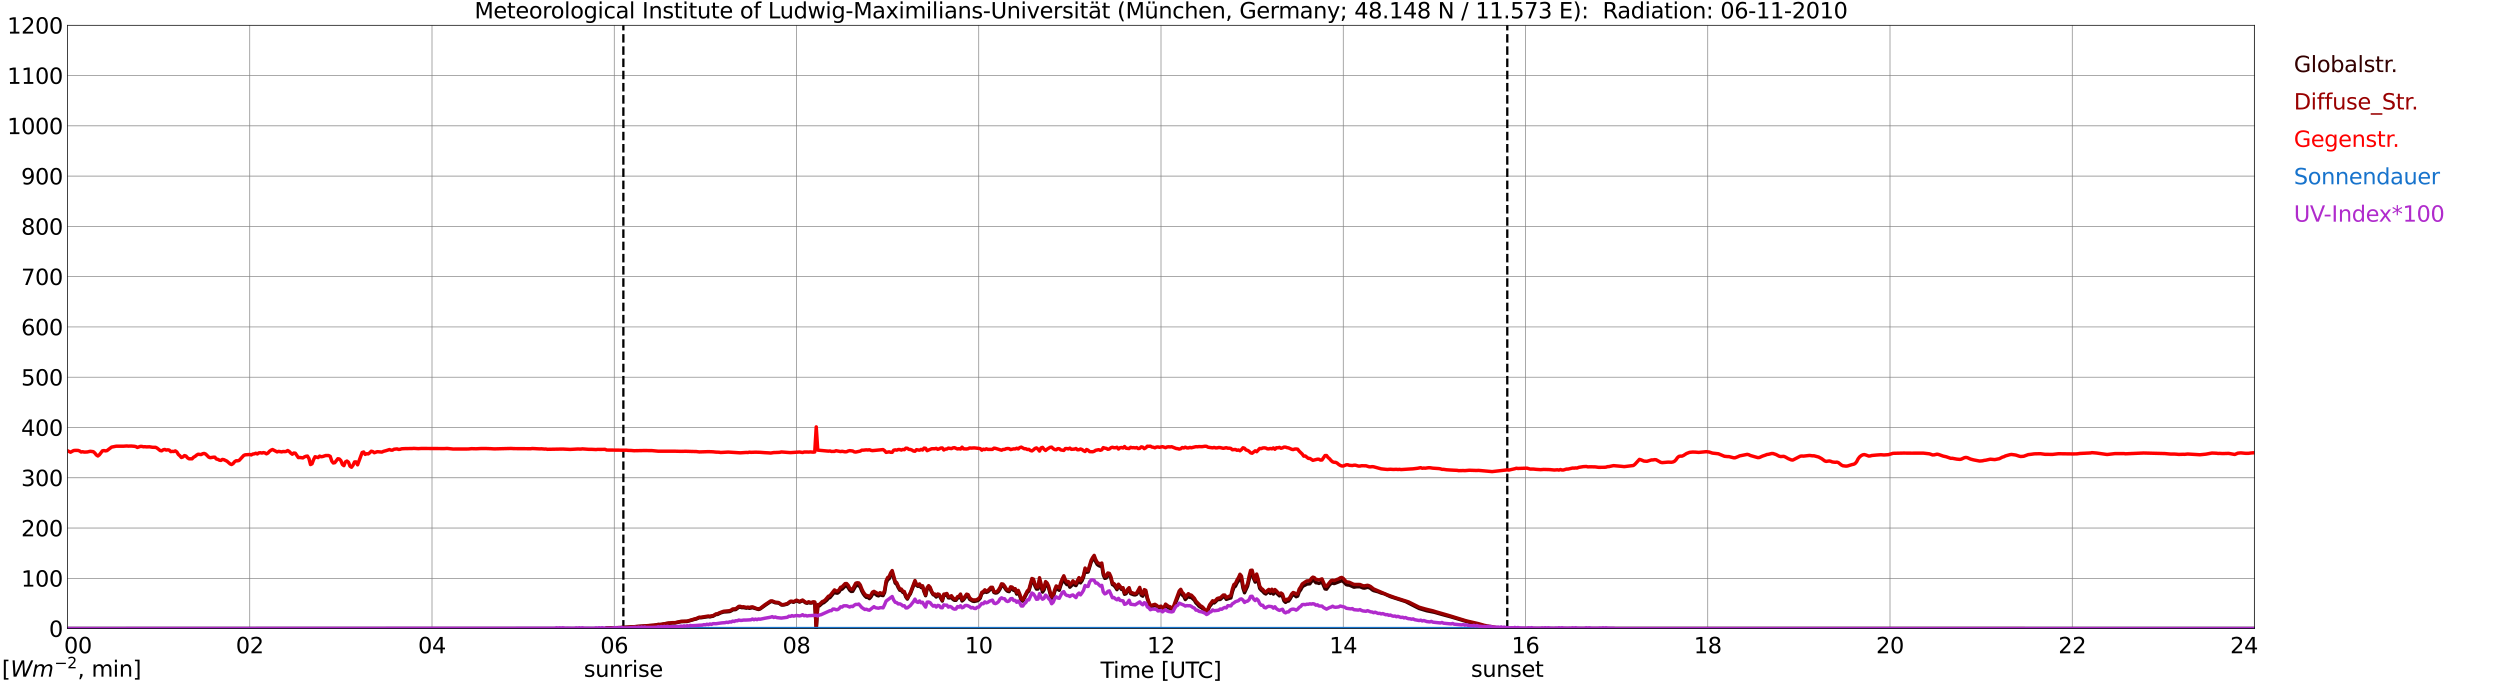 <?xml version="1.0" encoding="utf-8" standalone="no"?>
<!DOCTYPE svg PUBLIC "-//W3C//DTD SVG 1.1//EN"
  "http://www.w3.org/Graphics/SVG/1.1/DTD/svg11.dtd">
<svg xmlns:xlink="http://www.w3.org/1999/xlink" width="1085.4pt" height="296.64pt" viewBox="0 0 1085.4 296.64" xmlns="http://www.w3.org/2000/svg" version="1.1">
 <defs>
  <style type="text/css">*{stroke-linejoin: round; stroke-linecap: butt}</style>
 </defs>
 <g id="figure_1">
  <g id="patch_1">
   <path d="M 0 296.64 
L 1085.4 296.64 
L 1085.4 0 
L 0 0 
z
" style="fill: #ffffff"/>
  </g>
  <g id="axes_1">
   <g id="patch_2">
    <path d="M 29.306 272.909 
L 978.814 272.909 
L 978.814 10.976 
L 29.306 10.976 
z
" style="fill: #ffffff"/>
   </g>
   <g id="patch_3">
    <path d="M 978.814 272.909 
L 978.814 272.909 
L 978.814 10.976 
L 978.814 10.976 
z
" clip-path="url(#pb82e69f74f)" style="fill: #d3d3d3; opacity: 0.25; stroke: #d3d3d3; stroke-linejoin: miter"/>
   </g>
   <g id="matplotlib.axis_1">
    <g id="xtick_1">
     <g id="line2d_1">
      <path d="M 29.306 272.909 
L 29.306 10.976 
" clip-path="url(#pb82e69f74f)" style="fill: none; stroke: #808080; stroke-width: 0.3; stroke-linecap: square"/>
     </g>
     <g id="line2d_2"/>
     <g id="text_1">
      <!--    00 -->
      <g transform="translate(18.733 283.627) scale(0.095 -0.095)">
       <defs>
        <path id="DejaVuSans-20" transform="scale(0.016)"/>
        <path id="DejaVuSans-30" d="M 2034 4250 
Q 1547 4250 1301 3770 
Q 1056 3291 1056 2328 
Q 1056 1369 1301 889 
Q 1547 409 2034 409 
Q 2525 409 2770 889 
Q 3016 1369 3016 2328 
Q 3016 3291 2770 3770 
Q 2525 4250 2034 4250 
z
M 2034 4750 
Q 2819 4750 3233 4129 
Q 3647 3509 3647 2328 
Q 3647 1150 3233 529 
Q 2819 -91 2034 -91 
Q 1250 -91 836 529 
Q 422 1150 422 2328 
Q 422 3509 836 4129 
Q 1250 4750 2034 4750 
z
" transform="scale(0.016)"/>
       </defs>
       <use xlink:href="#DejaVuSans-20"/>
       <use xlink:href="#DejaVuSans-20" transform="translate(31.787 0)"/>
       <use xlink:href="#DejaVuSans-20" transform="translate(63.574 0)"/>
       <use xlink:href="#DejaVuSans-30" transform="translate(95.361 0)"/>
       <use xlink:href="#DejaVuSans-30" transform="translate(158.984 0)"/>
      </g>
     </g>
    </g>
    <g id="xtick_2">
     <g id="line2d_3">
      <path d="M 108.431 272.909 
L 108.431 10.976 
" clip-path="url(#pb82e69f74f)" style="fill: none; stroke: #808080; stroke-width: 0.3; stroke-linecap: square"/>
     </g>
     <g id="line2d_4"/>
     <g id="text_2">
      <!-- 02 -->
      <g transform="translate(102.387 283.627) scale(0.095 -0.095)">
       <defs>
        <path id="DejaVuSans-32" d="M 1228 531 
L 3431 531 
L 3431 0 
L 469 0 
L 469 531 
Q 828 903 1448 1529 
Q 2069 2156 2228 2338 
Q 2531 2678 2651 2914 
Q 2772 3150 2772 3378 
Q 2772 3750 2511 3984 
Q 2250 4219 1831 4219 
Q 1534 4219 1204 4116 
Q 875 4013 500 3803 
L 500 4441 
Q 881 4594 1212 4672 
Q 1544 4750 1819 4750 
Q 2544 4750 2975 4387 
Q 3406 4025 3406 3419 
Q 3406 3131 3298 2873 
Q 3191 2616 2906 2266 
Q 2828 2175 2409 1742 
Q 1991 1309 1228 531 
z
" transform="scale(0.016)"/>
       </defs>
       <use xlink:href="#DejaVuSans-30"/>
       <use xlink:href="#DejaVuSans-32" transform="translate(63.623 0)"/>
      </g>
     </g>
    </g>
    <g id="xtick_3">
     <g id="line2d_5">
      <path d="M 187.557 272.909 
L 187.557 10.976 
" clip-path="url(#pb82e69f74f)" style="fill: none; stroke: #808080; stroke-width: 0.3; stroke-linecap: square"/>
     </g>
     <g id="line2d_6"/>
     <g id="text_3">
      <!-- 04 -->
      <g transform="translate(181.513 283.627) scale(0.095 -0.095)">
       <defs>
        <path id="DejaVuSans-34" d="M 2419 4116 
L 825 1625 
L 2419 1625 
L 2419 4116 
z
M 2253 4666 
L 3047 4666 
L 3047 1625 
L 3713 1625 
L 3713 1100 
L 3047 1100 
L 3047 0 
L 2419 0 
L 2419 1100 
L 313 1100 
L 313 1709 
L 2253 4666 
z
" transform="scale(0.016)"/>
       </defs>
       <use xlink:href="#DejaVuSans-30"/>
       <use xlink:href="#DejaVuSans-34" transform="translate(63.623 0)"/>
      </g>
     </g>
    </g>
    <g id="xtick_4">
     <g id="line2d_7">
      <path d="M 266.683 272.909 
L 266.683 10.976 
" clip-path="url(#pb82e69f74f)" style="fill: none; stroke: #808080; stroke-width: 0.3; stroke-linecap: square"/>
     </g>
     <g id="line2d_8"/>
     <g id="text_4">
      <!-- 06 -->
      <g transform="translate(260.638 283.627) scale(0.095 -0.095)">
       <defs>
        <path id="DejaVuSans-36" d="M 2113 2584 
Q 1688 2584 1439 2293 
Q 1191 2003 1191 1497 
Q 1191 994 1439 701 
Q 1688 409 2113 409 
Q 2538 409 2786 701 
Q 3034 994 3034 1497 
Q 3034 2003 2786 2293 
Q 2538 2584 2113 2584 
z
M 3366 4563 
L 3366 3988 
Q 3128 4100 2886 4159 
Q 2644 4219 2406 4219 
Q 1781 4219 1451 3797 
Q 1122 3375 1075 2522 
Q 1259 2794 1537 2939 
Q 1816 3084 2150 3084 
Q 2853 3084 3261 2657 
Q 3669 2231 3669 1497 
Q 3669 778 3244 343 
Q 2819 -91 2113 -91 
Q 1303 -91 875 529 
Q 447 1150 447 2328 
Q 447 3434 972 4092 
Q 1497 4750 2381 4750 
Q 2619 4750 2861 4703 
Q 3103 4656 3366 4563 
z
" transform="scale(0.016)"/>
       </defs>
       <use xlink:href="#DejaVuSans-30"/>
       <use xlink:href="#DejaVuSans-36" transform="translate(63.623 0)"/>
      </g>
     </g>
    </g>
    <g id="xtick_5">
     <g id="line2d_9">
      <path d="M 345.808 272.909 
L 345.808 10.976 
" clip-path="url(#pb82e69f74f)" style="fill: none; stroke: #808080; stroke-width: 0.3; stroke-linecap: square"/>
     </g>
     <g id="line2d_10"/>
     <g id="text_5">
      <!-- 08 -->
      <g transform="translate(339.764 283.627) scale(0.095 -0.095)">
       <defs>
        <path id="DejaVuSans-38" d="M 2034 2216 
Q 1584 2216 1326 1975 
Q 1069 1734 1069 1313 
Q 1069 891 1326 650 
Q 1584 409 2034 409 
Q 2484 409 2743 651 
Q 3003 894 3003 1313 
Q 3003 1734 2745 1975 
Q 2488 2216 2034 2216 
z
M 1403 2484 
Q 997 2584 770 2862 
Q 544 3141 544 3541 
Q 544 4100 942 4425 
Q 1341 4750 2034 4750 
Q 2731 4750 3128 4425 
Q 3525 4100 3525 3541 
Q 3525 3141 3298 2862 
Q 3072 2584 2669 2484 
Q 3125 2378 3379 2068 
Q 3634 1759 3634 1313 
Q 3634 634 3220 271 
Q 2806 -91 2034 -91 
Q 1263 -91 848 271 
Q 434 634 434 1313 
Q 434 1759 690 2068 
Q 947 2378 1403 2484 
z
M 1172 3481 
Q 1172 3119 1398 2916 
Q 1625 2713 2034 2713 
Q 2441 2713 2670 2916 
Q 2900 3119 2900 3481 
Q 2900 3844 2670 4047 
Q 2441 4250 2034 4250 
Q 1625 4250 1398 4047 
Q 1172 3844 1172 3481 
z
" transform="scale(0.016)"/>
       </defs>
       <use xlink:href="#DejaVuSans-30"/>
       <use xlink:href="#DejaVuSans-38" transform="translate(63.623 0)"/>
      </g>
     </g>
    </g>
    <g id="xtick_6">
     <g id="line2d_11">
      <path d="M 424.934 272.909 
L 424.934 10.976 
" clip-path="url(#pb82e69f74f)" style="fill: none; stroke: #808080; stroke-width: 0.3; stroke-linecap: square"/>
     </g>
     <g id="line2d_12"/>
     <g id="text_6">
      <!-- 10 -->
      <g transform="translate(418.89 283.627) scale(0.095 -0.095)">
       <defs>
        <path id="DejaVuSans-31" d="M 794 531 
L 1825 531 
L 1825 4091 
L 703 3866 
L 703 4441 
L 1819 4666 
L 2450 4666 
L 2450 531 
L 3481 531 
L 3481 0 
L 794 0 
L 794 531 
z
" transform="scale(0.016)"/>
       </defs>
       <use xlink:href="#DejaVuSans-31"/>
       <use xlink:href="#DejaVuSans-30" transform="translate(63.623 0)"/>
      </g>
     </g>
    </g>
    <g id="xtick_7">
     <g id="line2d_13">
      <path d="M 504.06 272.909 
L 504.06 10.976 
" clip-path="url(#pb82e69f74f)" style="fill: none; stroke: #808080; stroke-width: 0.3; stroke-linecap: square"/>
     </g>
     <g id="line2d_14"/>
     <g id="text_7">
      <!-- 12 -->
      <g transform="translate(498.015 283.627) scale(0.095 -0.095)">
       <use xlink:href="#DejaVuSans-31"/>
       <use xlink:href="#DejaVuSans-32" transform="translate(63.623 0)"/>
      </g>
     </g>
    </g>
    <g id="xtick_8">
     <g id="line2d_15">
      <path d="M 583.185 272.909 
L 583.185 10.976 
" clip-path="url(#pb82e69f74f)" style="fill: none; stroke: #808080; stroke-width: 0.3; stroke-linecap: square"/>
     </g>
     <g id="line2d_16"/>
     <g id="text_8">
      <!-- 14 -->
      <g transform="translate(577.141 283.627) scale(0.095 -0.095)">
       <use xlink:href="#DejaVuSans-31"/>
       <use xlink:href="#DejaVuSans-34" transform="translate(63.623 0)"/>
      </g>
     </g>
    </g>
    <g id="xtick_9">
     <g id="line2d_17">
      <path d="M 662.311 272.909 
L 662.311 10.976 
" clip-path="url(#pb82e69f74f)" style="fill: none; stroke: #808080; stroke-width: 0.3; stroke-linecap: square"/>
     </g>
     <g id="line2d_18"/>
     <g id="text_9">
      <!-- 16 -->
      <g transform="translate(656.267 283.627) scale(0.095 -0.095)">
       <use xlink:href="#DejaVuSans-31"/>
       <use xlink:href="#DejaVuSans-36" transform="translate(63.623 0)"/>
      </g>
     </g>
    </g>
    <g id="xtick_10">
     <g id="line2d_19">
      <path d="M 741.437 272.909 
L 741.437 10.976 
" clip-path="url(#pb82e69f74f)" style="fill: none; stroke: #808080; stroke-width: 0.3; stroke-linecap: square"/>
     </g>
     <g id="line2d_20"/>
     <g id="text_10">
      <!-- 18 -->
      <g transform="translate(735.392 283.627) scale(0.095 -0.095)">
       <use xlink:href="#DejaVuSans-31"/>
       <use xlink:href="#DejaVuSans-38" transform="translate(63.623 0)"/>
      </g>
     </g>
    </g>
    <g id="xtick_11">
     <g id="line2d_21">
      <path d="M 820.562 272.909 
L 820.562 10.976 
" clip-path="url(#pb82e69f74f)" style="fill: none; stroke: #808080; stroke-width: 0.3; stroke-linecap: square"/>
     </g>
     <g id="line2d_22"/>
     <g id="text_11">
      <!-- 20 -->
      <g transform="translate(814.518 283.627) scale(0.095 -0.095)">
       <use xlink:href="#DejaVuSans-32"/>
       <use xlink:href="#DejaVuSans-30" transform="translate(63.623 0)"/>
      </g>
     </g>
    </g>
    <g id="xtick_12">
     <g id="line2d_23">
      <path d="M 899.688 272.909 
L 899.688 10.976 
" clip-path="url(#pb82e69f74f)" style="fill: none; stroke: #808080; stroke-width: 0.3; stroke-linecap: square"/>
     </g>
     <g id="line2d_24"/>
     <g id="text_12">
      <!-- 22 -->
      <g transform="translate(893.644 283.627) scale(0.095 -0.095)">
       <use xlink:href="#DejaVuSans-32"/>
       <use xlink:href="#DejaVuSans-32" transform="translate(63.623 0)"/>
      </g>
     </g>
    </g>
    <g id="xtick_13">
     <g id="line2d_25">
      <path d="M 978.814 272.909 
L 978.814 10.976 
" clip-path="url(#pb82e69f74f)" style="fill: none; stroke: #808080; stroke-width: 0.3; stroke-linecap: square"/>
     </g>
     <g id="line2d_26"/>
     <g id="text_13">
      <!-- 24    -->
      <g transform="translate(968.241 283.627) scale(0.095 -0.095)">
       <use xlink:href="#DejaVuSans-32"/>
       <use xlink:href="#DejaVuSans-34" transform="translate(63.623 0)"/>
       <use xlink:href="#DejaVuSans-20" transform="translate(127.246 0)"/>
       <use xlink:href="#DejaVuSans-20" transform="translate(159.033 0)"/>
       <use xlink:href="#DejaVuSans-20" transform="translate(190.82 0)"/>
      </g>
     </g>
    </g>
    <g id="text_14">
     <!-- Time [UTC] -->
     <g transform="translate(477.806 294.322) scale(0.095 -0.095)">
      <defs>
       <path id="DejaVuSans-54" d="M -19 4666 
L 3928 4666 
L 3928 4134 
L 2272 4134 
L 2272 0 
L 1638 0 
L 1638 4134 
L -19 4134 
L -19 4666 
z
" transform="scale(0.016)"/>
       <path id="DejaVuSans-69" d="M 603 3500 
L 1178 3500 
L 1178 0 
L 603 0 
L 603 3500 
z
M 603 4863 
L 1178 4863 
L 1178 4134 
L 603 4134 
L 603 4863 
z
" transform="scale(0.016)"/>
       <path id="DejaVuSans-6d" d="M 3328 2828 
Q 3544 3216 3844 3400 
Q 4144 3584 4550 3584 
Q 5097 3584 5394 3201 
Q 5691 2819 5691 2113 
L 5691 0 
L 5113 0 
L 5113 2094 
Q 5113 2597 4934 2840 
Q 4756 3084 4391 3084 
Q 3944 3084 3684 2787 
Q 3425 2491 3425 1978 
L 3425 0 
L 2847 0 
L 2847 2094 
Q 2847 2600 2669 2842 
Q 2491 3084 2119 3084 
Q 1678 3084 1418 2786 
Q 1159 2488 1159 1978 
L 1159 0 
L 581 0 
L 581 3500 
L 1159 3500 
L 1159 2956 
Q 1356 3278 1631 3431 
Q 1906 3584 2284 3584 
Q 2666 3584 2933 3390 
Q 3200 3197 3328 2828 
z
" transform="scale(0.016)"/>
       <path id="DejaVuSans-65" d="M 3597 1894 
L 3597 1613 
L 953 1613 
Q 991 1019 1311 708 
Q 1631 397 2203 397 
Q 2534 397 2845 478 
Q 3156 559 3463 722 
L 3463 178 
Q 3153 47 2828 -22 
Q 2503 -91 2169 -91 
Q 1331 -91 842 396 
Q 353 884 353 1716 
Q 353 2575 817 3079 
Q 1281 3584 2069 3584 
Q 2775 3584 3186 3129 
Q 3597 2675 3597 1894 
z
M 3022 2063 
Q 3016 2534 2758 2815 
Q 2500 3097 2075 3097 
Q 1594 3097 1305 2825 
Q 1016 2553 972 2059 
L 3022 2063 
z
" transform="scale(0.016)"/>
       <path id="DejaVuSans-5b" d="M 550 4863 
L 1875 4863 
L 1875 4416 
L 1125 4416 
L 1125 -397 
L 1875 -397 
L 1875 -844 
L 550 -844 
L 550 4863 
z
" transform="scale(0.016)"/>
       <path id="DejaVuSans-55" d="M 556 4666 
L 1191 4666 
L 1191 1831 
Q 1191 1081 1462 751 
Q 1734 422 2344 422 
Q 2950 422 3222 751 
Q 3494 1081 3494 1831 
L 3494 4666 
L 4128 4666 
L 4128 1753 
Q 4128 841 3676 375 
Q 3225 -91 2344 -91 
Q 1459 -91 1007 375 
Q 556 841 556 1753 
L 556 4666 
z
" transform="scale(0.016)"/>
       <path id="DejaVuSans-43" d="M 4122 4306 
L 4122 3641 
Q 3803 3938 3442 4084 
Q 3081 4231 2675 4231 
Q 1875 4231 1450 3742 
Q 1025 3253 1025 2328 
Q 1025 1406 1450 917 
Q 1875 428 2675 428 
Q 3081 428 3442 575 
Q 3803 722 4122 1019 
L 4122 359 
Q 3791 134 3420 21 
Q 3050 -91 2638 -91 
Q 1578 -91 968 557 
Q 359 1206 359 2328 
Q 359 3453 968 4101 
Q 1578 4750 2638 4750 
Q 3056 4750 3426 4639 
Q 3797 4528 4122 4306 
z
" transform="scale(0.016)"/>
       <path id="DejaVuSans-5d" d="M 1947 4863 
L 1947 -844 
L 622 -844 
L 622 -397 
L 1369 -397 
L 1369 4416 
L 622 4416 
L 622 4863 
L 1947 4863 
z
" transform="scale(0.016)"/>
      </defs>
      <use xlink:href="#DejaVuSans-54"/>
      <use xlink:href="#DejaVuSans-69" transform="translate(57.959 0)"/>
      <use xlink:href="#DejaVuSans-6d" transform="translate(85.742 0)"/>
      <use xlink:href="#DejaVuSans-65" transform="translate(183.154 0)"/>
      <use xlink:href="#DejaVuSans-20" transform="translate(244.678 0)"/>
      <use xlink:href="#DejaVuSans-5b" transform="translate(276.465 0)"/>
      <use xlink:href="#DejaVuSans-55" transform="translate(315.479 0)"/>
      <use xlink:href="#DejaVuSans-54" transform="translate(388.672 0)"/>
      <use xlink:href="#DejaVuSans-43" transform="translate(443.881 0)"/>
      <use xlink:href="#DejaVuSans-5d" transform="translate(513.705 0)"/>
     </g>
    </g>
   </g>
   <g id="matplotlib.axis_2">
    <g id="ytick_1">
     <g id="line2d_27">
      <path d="M 29.306 272.909 
L 978.814 272.909 
" clip-path="url(#pb82e69f74f)" style="fill: none; stroke: #808080; stroke-width: 0.3; stroke-linecap: square"/>
     </g>
     <g id="line2d_28"/>
     <g id="text_15">
      <!-- 0 -->
      <g transform="translate(21.261 276.518) scale(0.095 -0.095)">
       <use xlink:href="#DejaVuSans-30"/>
      </g>
     </g>
    </g>
    <g id="ytick_2">
     <g id="line2d_29">
      <path d="M 29.306 251.081 
L 978.814 251.081 
" clip-path="url(#pb82e69f74f)" style="fill: none; stroke: #808080; stroke-width: 0.3; stroke-linecap: square"/>
     </g>
     <g id="line2d_30"/>
     <g id="text_16">
      <!-- 100 -->
      <g transform="translate(9.173 254.69) scale(0.095 -0.095)">
       <use xlink:href="#DejaVuSans-31"/>
       <use xlink:href="#DejaVuSans-30" transform="translate(63.623 0)"/>
       <use xlink:href="#DejaVuSans-30" transform="translate(127.246 0)"/>
      </g>
     </g>
    </g>
    <g id="ytick_3">
     <g id="line2d_31">
      <path d="M 29.306 229.253 
L 978.814 229.253 
" clip-path="url(#pb82e69f74f)" style="fill: none; stroke: #808080; stroke-width: 0.3; stroke-linecap: square"/>
     </g>
     <g id="line2d_32"/>
     <g id="text_17">
      <!-- 200 -->
      <g transform="translate(9.173 232.863) scale(0.095 -0.095)">
       <use xlink:href="#DejaVuSans-32"/>
       <use xlink:href="#DejaVuSans-30" transform="translate(63.623 0)"/>
       <use xlink:href="#DejaVuSans-30" transform="translate(127.246 0)"/>
      </g>
     </g>
    </g>
    <g id="ytick_4">
     <g id="line2d_33">
      <path d="M 29.306 207.426 
L 978.814 207.426 
" clip-path="url(#pb82e69f74f)" style="fill: none; stroke: #808080; stroke-width: 0.3; stroke-linecap: square"/>
     </g>
     <g id="line2d_34"/>
     <g id="text_18">
      <!-- 300 -->
      <g transform="translate(9.173 211.035) scale(0.095 -0.095)">
       <defs>
        <path id="DejaVuSans-33" d="M 2597 2516 
Q 3050 2419 3304 2112 
Q 3559 1806 3559 1356 
Q 3559 666 3084 287 
Q 2609 -91 1734 -91 
Q 1441 -91 1130 -33 
Q 819 25 488 141 
L 488 750 
Q 750 597 1062 519 
Q 1375 441 1716 441 
Q 2309 441 2620 675 
Q 2931 909 2931 1356 
Q 2931 1769 2642 2001 
Q 2353 2234 1838 2234 
L 1294 2234 
L 1294 2753 
L 1863 2753 
Q 2328 2753 2575 2939 
Q 2822 3125 2822 3475 
Q 2822 3834 2567 4026 
Q 2313 4219 1838 4219 
Q 1578 4219 1281 4162 
Q 984 4106 628 3988 
L 628 4550 
Q 988 4650 1302 4700 
Q 1616 4750 1894 4750 
Q 2613 4750 3031 4423 
Q 3450 4097 3450 3541 
Q 3450 3153 3228 2886 
Q 3006 2619 2597 2516 
z
" transform="scale(0.016)"/>
       </defs>
       <use xlink:href="#DejaVuSans-33"/>
       <use xlink:href="#DejaVuSans-30" transform="translate(63.623 0)"/>
       <use xlink:href="#DejaVuSans-30" transform="translate(127.246 0)"/>
      </g>
     </g>
    </g>
    <g id="ytick_5">
     <g id="line2d_35">
      <path d="M 29.306 185.598 
L 978.814 185.598 
" clip-path="url(#pb82e69f74f)" style="fill: none; stroke: #808080; stroke-width: 0.3; stroke-linecap: square"/>
     </g>
     <g id="line2d_36"/>
     <g id="text_19">
      <!-- 400 -->
      <g transform="translate(9.173 189.207) scale(0.095 -0.095)">
       <use xlink:href="#DejaVuSans-34"/>
       <use xlink:href="#DejaVuSans-30" transform="translate(63.623 0)"/>
       <use xlink:href="#DejaVuSans-30" transform="translate(127.246 0)"/>
      </g>
     </g>
    </g>
    <g id="ytick_6">
     <g id="line2d_37">
      <path d="M 29.306 163.77 
L 978.814 163.77 
" clip-path="url(#pb82e69f74f)" style="fill: none; stroke: #808080; stroke-width: 0.3; stroke-linecap: square"/>
     </g>
     <g id="line2d_38"/>
     <g id="text_20">
      <!-- 500 -->
      <g transform="translate(9.173 167.379) scale(0.095 -0.095)">
       <defs>
        <path id="DejaVuSans-35" d="M 691 4666 
L 3169 4666 
L 3169 4134 
L 1269 4134 
L 1269 2991 
Q 1406 3038 1543 3061 
Q 1681 3084 1819 3084 
Q 2600 3084 3056 2656 
Q 3513 2228 3513 1497 
Q 3513 744 3044 326 
Q 2575 -91 1722 -91 
Q 1428 -91 1123 -41 
Q 819 9 494 109 
L 494 744 
Q 775 591 1075 516 
Q 1375 441 1709 441 
Q 2250 441 2565 725 
Q 2881 1009 2881 1497 
Q 2881 1984 2565 2268 
Q 2250 2553 1709 2553 
Q 1456 2553 1204 2497 
Q 953 2441 691 2322 
L 691 4666 
z
" transform="scale(0.016)"/>
       </defs>
       <use xlink:href="#DejaVuSans-35"/>
       <use xlink:href="#DejaVuSans-30" transform="translate(63.623 0)"/>
       <use xlink:href="#DejaVuSans-30" transform="translate(127.246 0)"/>
      </g>
     </g>
    </g>
    <g id="ytick_7">
     <g id="line2d_39">
      <path d="M 29.306 141.942 
L 978.814 141.942 
" clip-path="url(#pb82e69f74f)" style="fill: none; stroke: #808080; stroke-width: 0.3; stroke-linecap: square"/>
     </g>
     <g id="line2d_40"/>
     <g id="text_21">
      <!-- 600 -->
      <g transform="translate(9.173 145.551) scale(0.095 -0.095)">
       <use xlink:href="#DejaVuSans-36"/>
       <use xlink:href="#DejaVuSans-30" transform="translate(63.623 0)"/>
       <use xlink:href="#DejaVuSans-30" transform="translate(127.246 0)"/>
      </g>
     </g>
    </g>
    <g id="ytick_8">
     <g id="line2d_41">
      <path d="M 29.306 120.114 
L 978.814 120.114 
" clip-path="url(#pb82e69f74f)" style="fill: none; stroke: #808080; stroke-width: 0.3; stroke-linecap: square"/>
     </g>
     <g id="line2d_42"/>
     <g id="text_22">
      <!-- 700 -->
      <g transform="translate(9.173 123.724) scale(0.095 -0.095)">
       <defs>
        <path id="DejaVuSans-37" d="M 525 4666 
L 3525 4666 
L 3525 4397 
L 1831 0 
L 1172 0 
L 2766 4134 
L 525 4134 
L 525 4666 
z
" transform="scale(0.016)"/>
       </defs>
       <use xlink:href="#DejaVuSans-37"/>
       <use xlink:href="#DejaVuSans-30" transform="translate(63.623 0)"/>
       <use xlink:href="#DejaVuSans-30" transform="translate(127.246 0)"/>
      </g>
     </g>
    </g>
    <g id="ytick_9">
     <g id="line2d_43">
      <path d="M 29.306 98.287 
L 978.814 98.287 
" clip-path="url(#pb82e69f74f)" style="fill: none; stroke: #808080; stroke-width: 0.3; stroke-linecap: square"/>
     </g>
     <g id="line2d_44"/>
     <g id="text_23">
      <!-- 800 -->
      <g transform="translate(9.173 101.896) scale(0.095 -0.095)">
       <use xlink:href="#DejaVuSans-38"/>
       <use xlink:href="#DejaVuSans-30" transform="translate(63.623 0)"/>
       <use xlink:href="#DejaVuSans-30" transform="translate(127.246 0)"/>
      </g>
     </g>
    </g>
    <g id="ytick_10">
     <g id="line2d_45">
      <path d="M 29.306 76.459 
L 978.814 76.459 
" clip-path="url(#pb82e69f74f)" style="fill: none; stroke: #808080; stroke-width: 0.3; stroke-linecap: square"/>
     </g>
     <g id="line2d_46"/>
     <g id="text_24">
      <!-- 900 -->
      <g transform="translate(9.173 80.068) scale(0.095 -0.095)">
       <defs>
        <path id="DejaVuSans-39" d="M 703 97 
L 703 672 
Q 941 559 1184 500 
Q 1428 441 1663 441 
Q 2288 441 2617 861 
Q 2947 1281 2994 2138 
Q 2813 1869 2534 1725 
Q 2256 1581 1919 1581 
Q 1219 1581 811 2004 
Q 403 2428 403 3163 
Q 403 3881 828 4315 
Q 1253 4750 1959 4750 
Q 2769 4750 3195 4129 
Q 3622 3509 3622 2328 
Q 3622 1225 3098 567 
Q 2575 -91 1691 -91 
Q 1453 -91 1209 -44 
Q 966 3 703 97 
z
M 1959 2075 
Q 2384 2075 2632 2365 
Q 2881 2656 2881 3163 
Q 2881 3666 2632 3958 
Q 2384 4250 1959 4250 
Q 1534 4250 1286 3958 
Q 1038 3666 1038 3163 
Q 1038 2656 1286 2365 
Q 1534 2075 1959 2075 
z
" transform="scale(0.016)"/>
       </defs>
       <use xlink:href="#DejaVuSans-39"/>
       <use xlink:href="#DejaVuSans-30" transform="translate(63.623 0)"/>
       <use xlink:href="#DejaVuSans-30" transform="translate(127.246 0)"/>
      </g>
     </g>
    </g>
    <g id="ytick_11">
     <g id="line2d_47">
      <path d="M 29.306 54.631 
L 978.814 54.631 
" clip-path="url(#pb82e69f74f)" style="fill: none; stroke: #808080; stroke-width: 0.3; stroke-linecap: square"/>
     </g>
     <g id="line2d_48"/>
     <g id="text_25">
      <!-- 1000 -->
      <g transform="translate(3.128 58.24) scale(0.095 -0.095)">
       <use xlink:href="#DejaVuSans-31"/>
       <use xlink:href="#DejaVuSans-30" transform="translate(63.623 0)"/>
       <use xlink:href="#DejaVuSans-30" transform="translate(127.246 0)"/>
       <use xlink:href="#DejaVuSans-30" transform="translate(190.869 0)"/>
      </g>
     </g>
    </g>
    <g id="ytick_12">
     <g id="line2d_49">
      <path d="M 29.306 32.803 
L 978.814 32.803 
" clip-path="url(#pb82e69f74f)" style="fill: none; stroke: #808080; stroke-width: 0.3; stroke-linecap: square"/>
     </g>
     <g id="line2d_50"/>
     <g id="text_26">
      <!-- 1100 -->
      <g transform="translate(3.128 36.413) scale(0.095 -0.095)">
       <use xlink:href="#DejaVuSans-31"/>
       <use xlink:href="#DejaVuSans-31" transform="translate(63.623 0)"/>
       <use xlink:href="#DejaVuSans-30" transform="translate(127.246 0)"/>
       <use xlink:href="#DejaVuSans-30" transform="translate(190.869 0)"/>
      </g>
     </g>
    </g>
    <g id="ytick_13">
     <g id="line2d_51">
      <path d="M 29.306 10.976 
L 978.814 10.976 
" clip-path="url(#pb82e69f74f)" style="fill: none; stroke: #808080; stroke-width: 0.3; stroke-linecap: square"/>
     </g>
     <g id="line2d_52"/>
     <g id="text_27">
      <!-- 1200 -->
      <g transform="translate(3.128 14.585) scale(0.095 -0.095)">
       <use xlink:href="#DejaVuSans-31"/>
       <use xlink:href="#DejaVuSans-32" transform="translate(63.623 0)"/>
       <use xlink:href="#DejaVuSans-30" transform="translate(127.246 0)"/>
       <use xlink:href="#DejaVuSans-30" transform="translate(190.869 0)"/>
      </g>
     </g>
    </g>
   </g>
   <g id="line2d_53">
    <path d="M 270.639 272.909 
L 270.639 10.976 
" clip-path="url(#pb82e69f74f)" style="fill: none; stroke-dasharray: 3.7,1.6; stroke-dashoffset: 0; stroke: #000000"/>
   </g>
   <g id="line2d_54">
    <path d="M 654.399 272.909 
L 654.399 10.976 
" clip-path="url(#pb82e69f74f)" style="fill: none; stroke-dasharray: 3.7,1.6; stroke-dashoffset: 0; stroke: #000000"/>
   </g>
   <g id="line2d_55">
    <path d="M 29.306 272.909 
L 262.726 272.909 
L 263.386 272.632 
L 265.364 272.59 
L 266.683 272.59 
L 269.32 272.507 
L 280.53 271.772 
L 281.849 271.647 
L 283.827 271.566 
L 285.805 271.156 
L 287.124 271.156 
L 289.102 270.748 
L 291.739 270.46 
L 293.058 270.46 
L 295.696 269.888 
L 298.333 269.805 
L 301.63 268.862 
L 302.289 268.74 
L 303.608 268.168 
L 304.267 268.207 
L 307.564 267.716 
L 308.224 267.838 
L 308.883 267.635 
L 309.543 267.552 
L 310.861 266.775 
L 311.521 266.775 
L 312.839 266.118 
L 314.158 265.71 
L 315.477 265.627 
L 316.796 265.505 
L 317.455 265.219 
L 318.114 264.767 
L 319.433 264.645 
L 320.752 263.663 
L 321.411 263.621 
L 322.071 263.826 
L 322.73 263.785 
L 324.049 264.031 
L 324.708 263.907 
L 325.368 264.112 
L 326.686 263.826 
L 329.324 264.603 
L 329.983 264.398 
L 332.621 262.514 
L 334.599 261.205 
L 335.258 261.163 
L 336.577 261.696 
L 337.896 261.818 
L 338.555 262.106 
L 339.215 262.639 
L 339.874 262.678 
L 340.533 262.597 
L 341.852 262.27 
L 343.171 261.246 
L 343.83 261.246 
L 344.49 261.491 
L 345.808 260.836 
L 347.127 261.41 
L 348.446 260.755 
L 349.765 261.737 
L 350.424 261.901 
L 351.083 261.574 
L 351.743 261.818 
L 352.402 261.779 
L 353.062 261.574 
L 353.721 261.615 
L 354.38 272.909 
L 355.04 263.121 
L 355.699 263.08 
L 357.018 261.892 
L 357.677 261.648 
L 358.996 260.541 
L 359.655 259.723 
L 360.315 259.476 
L 361.634 257.878 
L 362.293 257.018 
L 362.952 257.47 
L 363.612 257.511 
L 364.271 257.018 
L 364.93 255.955 
L 365.59 255.791 
L 366.909 254.48 
L 367.568 254.399 
L 368.227 255.095 
L 368.887 256.2 
L 369.546 256.774 
L 370.206 256.732 
L 371.524 254.399 
L 372.184 254.194 
L 372.843 254.194 
L 373.502 254.971 
L 374.162 256.651 
L 374.821 257.839 
L 375.481 258.738 
L 376.14 259.354 
L 376.799 259.354 
L 377.459 259.886 
L 378.118 259.19 
L 378.777 258.003 
L 379.437 257.634 
L 380.096 257.961 
L 380.756 258.494 
L 381.415 258.699 
L 382.074 258.208 
L 382.734 258.452 
L 383.393 258.575 
L 384.053 257.223 
L 384.712 253.251 
L 385.371 251.694 
L 386.031 251.286 
L 386.69 249.608 
L 387.349 248.665 
L 388.668 253.17 
L 389.328 253.661 
L 389.987 255.134 
L 390.646 256.241 
L 391.306 256.363 
L 391.965 257.182 
L 392.624 257.429 
L 393.284 259.19 
L 393.943 260.092 
L 394.603 258.78 
L 395.262 257.797 
L 397.24 252.637 
L 397.899 254.152 
L 398.559 254.563 
L 399.218 253.908 
L 399.878 255.054 
L 400.537 254.849 
L 401.196 256.937 
L 401.856 258.616 
L 402.515 255.709 
L 403.175 254.931 
L 403.834 255.586 
L 404.493 257.143 
L 405.153 258.208 
L 405.812 258.452 
L 406.471 259.19 
L 407.131 258.494 
L 407.79 258.575 
L 409.109 260.952 
L 409.768 258.616 
L 411.087 258.208 
L 411.746 259.559 
L 412.406 259.598 
L 413.065 259.312 
L 413.725 260.214 
L 414.384 260.622 
L 415.043 260.622 
L 415.703 259.64 
L 416.362 259.517 
L 417.022 258.657 
L 417.681 260.91 
L 418.34 260.377 
L 419.659 258.616 
L 420.318 258.863 
L 420.978 260.214 
L 422.297 260.991 
L 422.956 261.115 
L 424.275 260.827 
L 424.934 260.458 
L 425.593 259.681 
L 426.253 257.634 
L 426.912 257.348 
L 427.572 256.691 
L 428.231 257.182 
L 428.89 256.937 
L 430.209 255.667 
L 430.869 255.586 
L 431.528 257.223 
L 432.187 257.47 
L 432.847 257.387 
L 433.506 256.815 
L 434.165 255.75 
L 434.825 254.194 
L 435.484 254.316 
L 436.144 255.095 
L 436.803 256.119 
L 437.462 256.691 
L 438.122 256.854 
L 438.781 255.545 
L 439.44 255.709 
L 440.1 256.324 
L 440.759 256.2 
L 441.419 257.92 
L 442.078 257.06 
L 442.737 258.657 
L 443.397 260.663 
L 444.056 260.991 
L 446.034 257.182 
L 446.694 256.61 
L 448.012 252.105 
L 448.672 252.432 
L 449.331 254.399 
L 449.991 255.75 
L 450.65 255.709 
L 451.309 252.024 
L 452.628 257.06 
L 453.287 256.119 
L 453.947 253.497 
L 454.606 253.947 
L 455.266 255.259 
L 455.925 257.797 
L 456.584 259.762 
L 457.244 259.232 
L 457.903 256.854 
L 458.563 255.34 
L 459.881 256.283 
L 460.541 254.194 
L 461.2 252.554 
L 461.859 251.286 
L 462.519 252.965 
L 463.178 253.783 
L 463.838 253.62 
L 464.497 254.931 
L 465.156 254.316 
L 465.816 253.292 
L 466.475 253.947 
L 467.134 254.235 
L 468.453 251.858 
L 469.113 253.048 
L 469.772 252.146 
L 470.431 250.548 
L 471.091 247.519 
L 471.75 248.46 
L 472.409 248.337 
L 473.728 244.079 
L 474.388 242.972 
L 475.047 242.153 
L 475.706 243.874 
L 476.366 245.061 
L 477.025 245.552 
L 477.685 245.838 
L 478.344 245.552 
L 479.003 249.566 
L 479.663 251.081 
L 480.322 250.917 
L 480.981 249.566 
L 481.641 249.73 
L 482.3 251.04 
L 482.96 253.783 
L 483.619 254.152 
L 484.278 254.931 
L 484.938 255.994 
L 485.597 254.274 
L 486.916 255.914 
L 487.575 255.831 
L 488.235 258.003 
L 488.894 257.756 
L 489.553 256.569 
L 490.213 255.791 
L 490.872 257.714 
L 492.191 258.208 
L 492.85 258.289 
L 493.51 258.003 
L 494.828 255.914 
L 495.488 258.411 
L 496.147 258.821 
L 496.807 256.896 
L 497.466 257.101 
L 498.125 260.05 
L 499.444 263.368 
L 500.763 263.163 
L 501.422 262.794 
L 502.082 263.163 
L 502.741 263.735 
L 503.4 263.735 
L 504.06 263.612 
L 504.719 264.392 
L 505.379 264.228 
L 506.038 262.958 
L 507.357 263.981 
L 508.016 264.103 
L 508.675 264.678 
L 509.335 264.431 
L 511.972 257.797 
L 512.632 257.06 
L 513.291 258.33 
L 513.95 258.902 
L 514.61 260.295 
L 515.929 258.863 
L 516.588 259.354 
L 517.247 259.395 
L 518.566 260.622 
L 519.226 261.77 
L 519.885 262.383 
L 520.544 263.163 
L 522.522 264.472 
L 523.182 265.332 
L 523.841 265.824 
L 524.501 264.8 
L 525.16 263.285 
L 525.819 262.508 
L 526.479 261.523 
L 527.138 261.77 
L 527.797 261.237 
L 528.457 260.458 
L 529.116 260.295 
L 529.776 260.255 
L 531.094 259.107 
L 531.754 259.107 
L 532.413 260.214 
L 533.732 259.762 
L 534.391 259.598 
L 535.051 256.937 
L 535.71 255.012 
L 536.369 254.521 
L 537.029 253.128 
L 537.688 252.188 
L 538.348 250.754 
L 539.007 251.572 
L 539.666 255.381 
L 540.326 257.348 
L 541.644 254.48 
L 542.963 249.034 
L 543.623 248.665 
L 544.282 251.203 
L 544.941 252.718 
L 545.601 250.426 
L 546.26 252.637 
L 546.919 255.464 
L 547.579 256.241 
L 548.238 256.774 
L 548.898 257.511 
L 549.557 257.878 
L 550.216 257.265 
L 550.876 256.854 
L 551.535 257.634 
L 552.195 256.896 
L 552.854 257.92 
L 553.513 256.815 
L 555.491 258.699 
L 556.151 258.411 
L 556.81 258.902 
L 557.47 260.91 
L 558.129 261.523 
L 558.788 261.032 
L 559.448 260.952 
L 560.107 260.05 
L 560.766 258.863 
L 561.426 258.208 
L 562.085 258.452 
L 562.745 259.068 
L 563.404 258.78 
L 564.063 256.937 
L 564.723 256.036 
L 565.382 254.807 
L 566.042 254.274 
L 566.701 253.988 
L 567.36 253.578 
L 568.679 253.456 
L 569.338 252.515 
L 569.998 251.983 
L 570.657 252.227 
L 571.317 253.006 
L 571.976 253.048 
L 572.635 253.292 
L 573.954 252.679 
L 575.273 255.667 
L 575.932 255.791 
L 577.251 253.947 
L 577.91 253.334 
L 578.57 253.17 
L 579.229 253.375 
L 582.526 252.105 
L 583.185 252.474 
L 584.504 253.825 
L 585.164 253.988 
L 585.823 254.03 
L 587.142 254.604 
L 587.801 254.931 
L 589.12 254.726 
L 590.439 254.726 
L 591.757 255.259 
L 592.417 255.34 
L 593.736 254.971 
L 594.395 255.134 
L 595.054 255.464 
L 595.714 256.036 
L 596.373 256.405 
L 598.351 256.937 
L 599.67 257.47 
L 600.989 257.797 
L 603.626 259.026 
L 610.22 261.155 
L 614.836 263.532 
L 616.154 264.186 
L 619.451 265.169 
L 622.748 265.824 
L 626.045 266.766 
L 630.001 267.832 
L 638.573 270.37 
L 646.486 272.254 
L 648.464 272.581 
L 650.442 272.909 
L 978.154 272.909 
L 978.154 272.909 
" clip-path="url(#pb82e69f74f)" style="fill: none; stroke: #330000; stroke-width: 1.5; stroke-linecap: square"/>
   </g>
   <g id="line2d_56">
    <path d="M 29.306 272.909 
L 262.726 272.909 
L 263.386 272.61 
L 267.342 272.525 
L 270.639 272.4 
L 272.617 272.315 
L 277.233 271.937 
L 278.552 271.855 
L 284.486 271.35 
L 285.805 271.097 
L 286.464 271.182 
L 290.42 270.468 
L 291.08 270.468 
L 291.739 270.342 
L 293.058 270.342 
L 295.696 269.755 
L 298.333 269.672 
L 301.63 268.705 
L 302.289 268.537 
L 303.608 267.95 
L 304.267 267.991 
L 307.564 267.445 
L 308.224 267.572 
L 308.883 267.362 
L 309.543 267.321 
L 310.861 266.522 
L 311.521 266.522 
L 312.18 266.103 
L 314.158 265.389 
L 316.796 265.138 
L 317.455 264.843 
L 318.114 264.381 
L 319.433 264.298 
L 320.752 263.248 
L 321.411 263.248 
L 322.071 263.501 
L 322.73 263.416 
L 324.049 263.711 
L 324.708 263.584 
L 325.368 263.752 
L 326.027 263.543 
L 326.686 263.457 
L 328.665 264.256 
L 329.324 264.298 
L 329.983 264.171 
L 331.961 262.661 
L 334.599 260.897 
L 335.258 260.897 
L 336.577 261.443 
L 337.896 261.569 
L 338.555 261.905 
L 339.215 262.451 
L 339.874 262.493 
L 340.533 262.41 
L 341.852 262.032 
L 343.171 261.024 
L 343.83 261.024 
L 344.49 261.233 
L 345.808 260.561 
L 347.127 261.107 
L 348.446 260.519 
L 349.765 261.486 
L 350.424 261.611 
L 351.083 261.275 
L 351.743 261.528 
L 352.402 261.528 
L 353.062 261.275 
L 353.721 261.36 
L 354.38 272.909 
L 355.04 262.499 
L 355.699 262.458 
L 357.018 261.155 
L 357.677 260.945 
L 358.337 260.399 
L 359.655 258.847 
L 360.315 258.638 
L 362.293 256.119 
L 362.952 256.538 
L 363.612 256.621 
L 364.271 256.075 
L 364.93 254.984 
L 365.59 254.774 
L 366.909 253.39 
L 367.568 253.347 
L 368.227 254.061 
L 368.887 255.279 
L 369.546 255.824 
L 370.206 255.741 
L 371.524 253.222 
L 372.184 253.013 
L 372.843 253.096 
L 373.502 253.978 
L 374.162 255.698 
L 374.821 257.042 
L 375.481 257.966 
L 376.14 258.594 
L 376.799 258.594 
L 377.459 259.098 
L 378.118 258.343 
L 378.777 257.084 
L 379.437 256.748 
L 381.415 257.88 
L 382.074 257.335 
L 382.734 257.629 
L 383.393 257.797 
L 384.053 256.328 
L 384.712 252.214 
L 385.371 250.745 
L 386.031 250.326 
L 386.69 248.73 
L 387.349 247.724 
L 388.668 252.467 
L 389.328 252.969 
L 389.987 254.482 
L 390.646 255.698 
L 391.306 255.741 
L 391.965 256.665 
L 392.624 256.833 
L 393.284 258.679 
L 393.943 259.686 
L 395.262 257.252 
L 397.24 252.046 
L 397.899 253.641 
L 398.559 254.104 
L 399.218 253.515 
L 399.878 254.523 
L 400.537 254.314 
L 401.196 256.455 
L 401.856 258.175 
L 402.515 255.152 
L 403.175 254.272 
L 403.834 254.984 
L 404.493 256.706 
L 405.153 257.88 
L 405.812 257.88 
L 406.471 258.594 
L 407.131 257.88 
L 407.79 258.092 
L 409.109 260.526 
L 409.768 257.966 
L 410.428 257.88 
L 411.087 257.671 
L 411.746 259.057 
L 412.406 259.057 
L 413.065 258.638 
L 413.725 259.561 
L 414.384 260.022 
L 415.043 260.107 
L 415.703 259.057 
L 416.362 258.847 
L 417.022 257.924 
L 417.681 260.316 
L 418.34 259.812 
L 419.659 257.966 
L 420.318 258.175 
L 420.978 259.517 
L 421.637 260.107 
L 422.297 260.441 
L 423.615 260.484 
L 424.275 260.231 
L 424.934 259.812 
L 425.593 259.057 
L 426.253 257.167 
L 426.912 256.789 
L 427.572 256.075 
L 428.231 256.621 
L 428.89 256.411 
L 430.209 254.984 
L 430.869 254.984 
L 431.528 256.789 
L 432.187 257.001 
L 432.847 256.833 
L 433.506 256.119 
L 434.165 255.027 
L 434.825 253.473 
L 435.484 253.6 
L 436.144 254.397 
L 436.803 255.573 
L 437.462 256.075 
L 438.122 256.202 
L 438.781 254.774 
L 439.44 254.901 
L 440.1 255.656 
L 440.759 255.573 
L 441.419 257.252 
L 442.078 256.328 
L 442.737 257.924 
L 443.397 259.98 
L 444.056 260.441 
L 446.034 256.538 
L 446.694 255.992 
L 448.012 251.164 
L 448.672 251.417 
L 449.331 253.473 
L 449.991 254.859 
L 450.65 254.859 
L 451.309 250.83 
L 452.628 255.992 
L 453.287 255.152 
L 453.947 252.509 
L 454.606 253.096 
L 455.266 254.482 
L 455.925 257.001 
L 456.584 259.057 
L 457.244 258.47 
L 457.903 256.034 
L 458.563 254.397 
L 459.881 255.237 
L 460.541 252.928 
L 461.2 251.291 
L 461.859 249.99 
L 462.519 251.668 
L 463.178 252.635 
L 463.838 252.467 
L 464.497 253.892 
L 465.156 253.264 
L 465.816 252.172 
L 466.475 252.886 
L 467.134 253.264 
L 468.453 250.786 
L 469.113 252.089 
L 469.772 251.249 
L 470.431 249.695 
L 471.091 246.633 
L 471.75 247.597 
L 472.409 247.68 
L 473.728 243.273 
L 474.388 242.055 
L 475.047 241.132 
L 475.706 242.896 
L 476.366 244.114 
L 477.025 244.574 
L 477.685 244.784 
L 478.344 244.45 
L 479.003 248.647 
L 479.663 250.241 
L 480.322 250.158 
L 480.981 248.772 
L 481.641 248.94 
L 482.3 250.367 
L 482.96 253.137 
L 483.619 253.347 
L 484.278 254.104 
L 484.938 255.32 
L 485.597 253.641 
L 486.916 255.32 
L 487.575 255.152 
L 488.235 257.42 
L 488.894 257.21 
L 489.553 255.824 
L 490.213 255.152 
L 490.872 257.21 
L 491.532 257.335 
L 492.191 257.629 
L 492.85 257.712 
L 493.51 257.42 
L 494.828 255.027 
L 495.488 257.629 
L 496.147 257.966 
L 496.807 255.992 
L 497.466 256.328 
L 498.125 259.393 
L 498.785 261.408 
L 499.444 262.96 
L 501.422 262.373 
L 502.082 262.75 
L 502.741 263.337 
L 503.4 263.381 
L 504.06 263.169 
L 504.719 263.883 
L 505.379 263.715 
L 506.038 262.29 
L 507.357 263.296 
L 508.016 263.422 
L 508.675 264.051 
L 509.335 263.715 
L 511.972 256.579 
L 512.632 255.866 
L 513.291 257.21 
L 513.95 257.839 
L 514.61 259.308 
L 515.929 257.756 
L 516.588 258.258 
L 517.247 258.385 
L 518.566 259.771 
L 519.226 260.986 
L 521.204 263.003 
L 521.863 263.337 
L 522.522 263.968 
L 523.182 264.806 
L 523.841 265.352 
L 524.501 264.261 
L 525.16 262.624 
L 526.479 260.821 
L 527.138 261.113 
L 527.797 260.609 
L 528.457 259.854 
L 529.116 259.644 
L 529.776 259.561 
L 531.094 258.343 
L 531.754 258.343 
L 532.413 259.435 
L 533.732 258.847 
L 534.391 258.553 
L 535.051 255.741 
L 535.71 253.768 
L 536.369 253.347 
L 537.029 251.878 
L 537.688 250.786 
L 538.348 249.317 
L 539.007 250.116 
L 539.666 254.146 
L 540.326 256.243 
L 541.644 253.432 
L 542.304 250.199 
L 542.963 247.639 
L 543.623 247.556 
L 544.282 250.284 
L 544.941 251.836 
L 545.601 249.234 
L 546.26 251.459 
L 546.919 254.482 
L 547.579 255.447 
L 548.238 255.909 
L 548.898 256.706 
L 549.557 257.084 
L 550.216 256.411 
L 550.876 255.909 
L 551.535 256.706 
L 552.195 255.824 
L 552.854 256.833 
L 553.513 255.951 
L 554.173 256.538 
L 554.832 257.293 
L 555.491 257.797 
L 556.151 257.461 
L 556.81 257.924 
L 557.47 259.98 
L 558.129 260.694 
L 558.788 260.148 
L 559.448 260.107 
L 560.107 259.184 
L 560.766 257.924 
L 561.426 257.252 
L 562.085 257.461 
L 562.745 258.007 
L 563.404 257.756 
L 564.063 255.741 
L 564.723 254.774 
L 565.382 253.515 
L 566.701 252.635 
L 567.36 252.214 
L 568.679 252.131 
L 569.338 251.123 
L 569.998 250.577 
L 570.657 250.786 
L 571.317 251.585 
L 571.976 251.627 
L 572.635 251.795 
L 573.954 251.332 
L 575.273 254.438 
L 575.932 254.523 
L 577.91 252.089 
L 578.57 251.878 
L 579.229 252.089 
L 580.548 251.544 
L 581.207 251.332 
L 581.867 250.871 
L 582.526 250.703 
L 583.185 251.123 
L 584.504 252.592 
L 585.823 252.801 
L 587.801 253.727 
L 590.439 253.768 
L 591.757 254.314 
L 592.417 254.355 
L 593.736 254.104 
L 594.395 254.314 
L 595.054 254.65 
L 596.373 255.698 
L 602.307 258.258 
L 605.604 259.435 
L 611.539 261.323 
L 616.154 263.632 
L 618.792 264.387 
L 620.111 264.723 
L 622.089 265.186 
L 623.408 265.605 
L 626.045 266.36 
L 628.683 267.116 
L 636.595 269.552 
L 639.892 270.307 
L 641.87 270.767 
L 644.508 271.523 
L 651.102 272.699 
L 655.058 272.867 
L 978.154 272.909 
L 978.154 272.909 
" clip-path="url(#pb82e69f74f)" style="fill: none; stroke: #990000; stroke-width: 1.5; stroke-linecap: square"/>
   </g>
   <g id="line2d_57">
    <path d="M 29.306 195.706 
L 30.625 196.337 
L 31.943 195.625 
L 32.603 195.538 
L 33.921 195.562 
L 34.581 195.802 
L 35.24 196.25 
L 35.9 196.117 
L 36.559 196.282 
L 37.878 196.232 
L 39.197 195.933 
L 40.515 196.103 
L 41.175 196.688 
L 41.834 197.522 
L 42.493 197.963 
L 43.153 197.442 
L 44.472 195.73 
L 45.131 195.625 
L 45.79 195.756 
L 46.45 195.643 
L 48.428 194.128 
L 49.747 193.86 
L 50.406 193.733 
L 53.703 193.718 
L 55.022 193.624 
L 55.681 193.689 
L 57 193.654 
L 58.319 193.764 
L 58.978 193.89 
L 59.637 194.266 
L 60.956 193.803 
L 61.615 193.816 
L 62.275 193.986 
L 62.934 193.938 
L 63.594 194.03 
L 64.912 193.982 
L 66.231 194.2 
L 67.55 194.209 
L 68.209 194.552 
L 69.528 195.604 
L 70.187 195.728 
L 70.847 195.298 
L 71.506 195.119 
L 72.166 195.409 
L 72.825 195.283 
L 73.484 195.418 
L 74.144 196.075 
L 74.803 195.968 
L 75.462 196.027 
L 76.122 195.759 
L 76.781 196.224 
L 77.441 197.306 
L 78.1 197.887 
L 78.759 198.627 
L 79.419 198.382 
L 80.078 197.804 
L 80.737 197.989 
L 81.397 198.764 
L 82.056 199.188 
L 83.375 199.207 
L 84.034 198.518 
L 84.694 198.153 
L 85.353 197.596 
L 86.013 197.204 
L 87.331 197.367 
L 87.991 196.987 
L 88.65 196.861 
L 89.309 197.151 
L 90.628 198.467 
L 91.288 198.714 
L 92.606 198.505 
L 93.266 198.485 
L 93.925 199.277 
L 94.584 199.43 
L 95.244 199.786 
L 95.903 199.895 
L 96.563 199.471 
L 97.222 199.587 
L 98.541 200.22 
L 99.86 201.384 
L 100.519 201.672 
L 101.178 201.292 
L 101.838 200.484 
L 102.497 200.037 
L 103.156 200.063 
L 103.816 199.901 
L 105.794 197.758 
L 106.453 197.466 
L 108.431 197.328 
L 109.091 197.511 
L 109.75 197.136 
L 110.41 197.042 
L 111.069 196.776 
L 111.728 197.088 
L 112.388 196.612 
L 113.047 196.557 
L 113.707 196.702 
L 114.366 196.501 
L 115.025 196.645 
L 115.685 197.031 
L 116.344 196.693 
L 117.003 195.942 
L 117.663 195.46 
L 118.322 195.174 
L 120.3 196.2 
L 120.96 195.964 
L 122.278 196.193 
L 122.938 196.027 
L 123.597 196.082 
L 124.257 196.005 
L 124.916 195.606 
L 125.575 196.014 
L 126.235 196.706 
L 126.894 197.201 
L 127.553 196.678 
L 128.213 196.769 
L 129.532 198.668 
L 130.191 198.616 
L 131.51 198.799 
L 132.169 198.36 
L 132.829 198.099 
L 133.488 198.005 
L 134.147 199.133 
L 134.807 201.685 
L 135.466 201.355 
L 136.125 199.598 
L 136.785 198.295 
L 138.104 198.662 
L 138.763 198.035 
L 139.422 198.299 
L 140.082 198.214 
L 141.4 197.771 
L 142.719 197.786 
L 143.379 198.162 
L 144.038 200.172 
L 144.697 201.004 
L 145.357 200.868 
L 146.676 199.168 
L 147.335 199.279 
L 147.994 199.98 
L 148.654 201.656 
L 149.313 202.163 
L 149.972 200.537 
L 150.632 200.177 
L 151.291 200.659 
L 151.951 202.407 
L 152.61 202.857 
L 153.269 201.969 
L 153.929 200.561 
L 154.588 200.532 
L 155.247 201.809 
L 157.226 196.461 
L 157.885 196.239 
L 158.544 197.28 
L 159.204 196.963 
L 159.863 197.064 
L 160.523 196.579 
L 161.182 195.903 
L 161.841 196.062 
L 162.501 196.553 
L 163.819 196.099 
L 165.138 196.219 
L 165.798 196.287 
L 166.457 195.964 
L 167.776 195.606 
L 169.094 195.174 
L 169.754 195.429 
L 170.413 195.427 
L 171.073 195.043 
L 172.391 194.896 
L 173.051 195.121 
L 173.71 195.067 
L 174.37 194.848 
L 175.688 194.776 
L 178.985 194.726 
L 179.645 194.667 
L 181.623 194.789 
L 182.941 194.702 
L 192.832 194.763 
L 194.151 194.693 
L 196.788 194.951 
L 203.382 194.925 
L 204.701 194.792 
L 206.679 194.844 
L 208.657 194.746 
L 210.635 194.722 
L 213.273 194.811 
L 214.592 194.888 
L 221.845 194.704 
L 223.164 194.774 
L 230.417 194.82 
L 231.076 194.724 
L 234.373 194.892 
L 235.033 194.844 
L 236.351 194.962 
L 237.011 194.944 
L 237.67 195.075 
L 244.264 194.951 
L 247.561 195.119 
L 250.858 194.942 
L 252.176 194.975 
L 252.836 194.879 
L 255.473 195.073 
L 256.792 195.071 
L 258.77 195.182 
L 259.43 195.097 
L 260.748 195.104 
L 262.726 195.088 
L 263.386 195.383 
L 271.298 195.468 
L 271.958 195.442 
L 272.617 195.54 
L 273.936 195.577 
L 275.255 195.687 
L 279.87 195.599 
L 283.167 195.645 
L 285.805 195.896 
L 289.102 195.898 
L 290.42 195.9 
L 293.058 195.896 
L 295.696 195.966 
L 297.674 195.92 
L 300.311 196.007 
L 302.289 196.045 
L 303.608 196.21 
L 307.564 196.082 
L 309.543 196.154 
L 310.861 196.289 
L 312.18 196.328 
L 312.839 196.457 
L 316.136 196.272 
L 321.411 196.601 
L 324.049 196.424 
L 324.708 196.472 
L 325.368 196.3 
L 326.027 196.394 
L 328.005 196.32 
L 329.983 196.376 
L 331.961 196.525 
L 333.94 196.632 
L 334.599 196.697 
L 335.918 196.483 
L 337.236 196.446 
L 338.555 196.383 
L 339.215 196.217 
L 343.171 196.516 
L 347.127 196.239 
L 348.446 196.457 
L 349.105 196.245 
L 350.424 196.234 
L 351.083 196.285 
L 351.743 196.206 
L 353.062 196.306 
L 353.721 196.232 
L 354.38 185.342 
L 355.04 195.431 
L 359.655 195.863 
L 360.315 195.787 
L 360.974 196.001 
L 362.293 195.979 
L 362.952 195.676 
L 364.271 195.927 
L 364.93 196.064 
L 365.59 195.927 
L 366.909 196.173 
L 367.568 196.121 
L 368.227 195.807 
L 368.887 195.652 
L 370.206 195.804 
L 370.865 196.178 
L 371.524 196.267 
L 373.502 195.846 
L 374.162 195.44 
L 374.821 195.446 
L 376.14 195.298 
L 376.799 195.372 
L 377.459 195.254 
L 378.118 195.521 
L 378.777 195.649 
L 383.393 195.191 
L 384.053 195.669 
L 384.712 196.403 
L 386.031 196.158 
L 386.69 196.365 
L 387.349 196.381 
L 388.009 195.457 
L 388.668 195.307 
L 389.328 195.446 
L 389.987 195.163 
L 390.646 195.176 
L 391.306 195.407 
L 391.965 195.132 
L 392.624 195.239 
L 393.284 194.573 
L 393.943 194.624 
L 394.603 195.112 
L 395.262 195.143 
L 395.921 195.403 
L 396.581 195.818 
L 397.24 195.918 
L 397.899 195.23 
L 399.218 195.475 
L 399.878 195.121 
L 400.537 195.368 
L 401.196 194.549 
L 401.856 194.643 
L 402.515 195.652 
L 404.493 194.833 
L 405.812 194.833 
L 406.471 194.665 
L 407.131 195.082 
L 407.79 194.868 
L 408.45 194.519 
L 409.109 194.484 
L 409.768 195.372 
L 410.428 194.992 
L 411.087 194.942 
L 411.746 194.543 
L 413.065 194.789 
L 413.725 194.46 
L 414.384 194.355 
L 415.703 194.936 
L 416.362 194.785 
L 417.022 194.958 
L 417.681 194.159 
L 418.34 194.872 
L 419.659 194.916 
L 420.318 194.811 
L 420.978 194.464 
L 421.637 194.556 
L 422.956 194.46 
L 424.934 194.68 
L 425.593 194.776 
L 426.253 195.446 
L 426.912 195.019 
L 427.572 195.18 
L 428.231 194.857 
L 428.89 195.11 
L 430.869 195.11 
L 431.528 194.582 
L 432.187 194.654 
L 434.825 195.462 
L 435.484 195.132 
L 436.144 195.126 
L 436.803 194.816 
L 437.462 194.724 
L 438.122 194.776 
L 438.781 195.189 
L 440.1 194.875 
L 440.759 194.92 
L 441.419 194.6 
L 442.078 194.896 
L 442.737 194.329 
L 443.397 194.124 
L 444.716 194.835 
L 445.375 194.831 
L 446.034 195.165 
L 446.694 195.088 
L 447.353 195.58 
L 448.012 195.769 
L 448.672 195.318 
L 449.331 194.706 
L 449.991 194.475 
L 450.65 194.984 
L 451.309 195.835 
L 451.969 194.473 
L 452.628 194.235 
L 453.287 195.019 
L 453.947 195.566 
L 454.606 195.016 
L 455.925 194.207 
L 456.584 194.124 
L 457.244 194.768 
L 457.903 195.174 
L 458.563 195.254 
L 459.222 194.785 
L 459.881 194.809 
L 460.541 195.339 
L 461.859 195.558 
L 462.519 194.752 
L 463.178 194.744 
L 463.838 194.896 
L 464.497 194.558 
L 465.156 195.086 
L 466.475 194.977 
L 467.134 194.73 
L 467.794 195.274 
L 468.453 195.252 
L 469.113 194.929 
L 469.772 195.176 
L 470.431 195.676 
L 471.091 196.018 
L 471.75 195.158 
L 472.409 195.468 
L 473.069 196.079 
L 474.388 196.134 
L 475.047 195.933 
L 475.706 195.494 
L 477.025 195.226 
L 477.685 195.501 
L 478.344 195.296 
L 479.003 194.344 
L 479.663 194.567 
L 480.322 194.672 
L 480.981 195.071 
L 481.641 194.931 
L 482.3 194.388 
L 482.96 194.18 
L 483.619 194.394 
L 484.278 194.39 
L 484.938 194.191 
L 485.597 194.951 
L 486.256 194.399 
L 486.916 194.292 
L 487.575 194.49 
L 488.235 193.87 
L 488.894 194.602 
L 490.213 194.746 
L 490.872 194.202 
L 491.532 194.394 
L 492.191 194.349 
L 492.85 194.458 
L 493.51 194.318 
L 494.169 194.752 
L 494.828 194.652 
L 495.488 194.017 
L 496.147 194.146 
L 496.807 194.776 
L 497.466 194.399 
L 498.125 193.731 
L 498.785 193.783 
L 499.444 193.711 
L 500.103 194.093 
L 500.763 194.189 
L 501.422 194.421 
L 502.082 194.097 
L 502.741 194.041 
L 503.4 194.198 
L 504.719 193.925 
L 506.038 194.368 
L 506.697 194.052 
L 507.357 193.973 
L 508.016 194.045 
L 508.675 193.947 
L 510.654 194.715 
L 511.313 194.792 
L 511.972 194.99 
L 512.632 194.809 
L 513.291 194.307 
L 513.95 194.488 
L 514.61 194.141 
L 515.269 194.458 
L 515.929 194.484 
L 516.588 194.257 
L 517.247 194.401 
L 519.226 193.927 
L 519.885 193.984 
L 520.544 193.89 
L 521.863 193.934 
L 523.182 193.737 
L 523.841 193.788 
L 524.501 194.163 
L 526.479 194.438 
L 527.138 194.252 
L 527.797 194.473 
L 528.457 194.445 
L 529.116 194.292 
L 529.776 194.327 
L 531.094 194.65 
L 532.413 194.375 
L 533.073 194.597 
L 533.732 194.586 
L 534.391 194.691 
L 535.051 195.267 
L 536.369 195.132 
L 537.029 195.505 
L 537.688 195.353 
L 538.348 195.697 
L 539.007 195.167 
L 539.666 194.403 
L 540.326 194.61 
L 540.985 195.368 
L 541.644 195.518 
L 542.304 195.942 
L 542.963 196.599 
L 543.623 196.774 
L 544.941 195.724 
L 545.601 196.108 
L 546.919 194.696 
L 547.579 194.772 
L 548.238 194.497 
L 548.898 194.438 
L 549.557 194.519 
L 550.216 194.864 
L 550.876 194.883 
L 551.535 194.698 
L 552.195 194.859 
L 552.854 194.471 
L 553.513 195.054 
L 554.173 194.397 
L 554.832 194.414 
L 555.491 194.239 
L 556.151 194.634 
L 556.81 194.455 
L 557.47 194.108 
L 558.129 194.117 
L 558.788 194.357 
L 559.448 194.464 
L 560.766 195.062 
L 561.426 195.2 
L 562.085 194.966 
L 562.745 194.929 
L 563.404 195.032 
L 564.063 195.874 
L 565.382 197.138 
L 566.042 198.046 
L 566.701 197.968 
L 568.02 199.02 
L 568.679 199.02 
L 569.998 199.862 
L 571.976 199.358 
L 572.635 199.373 
L 573.295 199.762 
L 573.954 199.696 
L 575.273 197.791 
L 575.932 197.773 
L 576.592 198.638 
L 577.251 199.19 
L 577.91 199.96 
L 578.57 200.513 
L 579.229 200.713 
L 579.889 200.737 
L 580.548 201.067 
L 581.207 201.637 
L 581.867 202.054 
L 582.526 202.307 
L 583.185 202.331 
L 584.504 201.801 
L 585.164 201.776 
L 585.823 202.019 
L 587.142 202.119 
L 587.801 201.977 
L 588.46 201.966 
L 589.779 202.342 
L 590.439 202.353 
L 591.098 202.202 
L 593.076 202.233 
L 594.395 202.654 
L 595.054 202.689 
L 595.714 202.588 
L 596.373 202.661 
L 599.67 203.562 
L 602.307 203.822 
L 603.626 203.728 
L 604.945 203.815 
L 606.264 203.758 
L 606.923 203.839 
L 607.582 203.761 
L 608.242 203.874 
L 612.198 203.617 
L 613.517 203.547 
L 615.495 203.3 
L 616.814 203.036 
L 617.473 203.311 
L 618.133 203.217 
L 618.792 203.272 
L 620.111 203.073 
L 620.77 203.06 
L 622.089 203.263 
L 624.726 203.44 
L 625.386 203.549 
L 626.045 203.772 
L 626.705 203.758 
L 628.023 203.955 
L 630.001 204.086 
L 632.639 204.215 
L 633.298 204.341 
L 635.276 204.287 
L 635.936 204.333 
L 637.914 204.164 
L 641.211 204.274 
L 641.87 204.217 
L 647.805 204.752 
L 654.399 204.001 
L 655.058 204.095 
L 657.695 203.503 
L 658.355 203.287 
L 659.014 203.394 
L 662.97 203.254 
L 664.289 203.649 
L 665.608 203.638 
L 666.927 203.772 
L 668.905 203.907 
L 670.224 203.802 
L 672.861 203.879 
L 674.839 204.066 
L 676.158 203.961 
L 676.817 204.101 
L 677.477 203.848 
L 678.136 204.068 
L 678.796 204.044 
L 680.114 203.647 
L 680.774 203.654 
L 682.752 203.204 
L 683.411 203.248 
L 684.071 203.154 
L 684.73 203.2 
L 685.389 202.92 
L 687.368 202.602 
L 688.686 202.525 
L 689.346 202.693 
L 690.664 202.661 
L 692.643 202.709 
L 693.961 202.892 
L 696.599 202.879 
L 697.258 202.818 
L 697.918 202.597 
L 698.577 202.573 
L 699.896 202.281 
L 700.555 202.163 
L 703.852 202.449 
L 705.171 202.591 
L 709.127 202.106 
L 709.786 201.624 
L 711.765 199.447 
L 712.424 199.631 
L 713.743 200.187 
L 715.062 200.277 
L 717.04 199.672 
L 717.699 199.681 
L 718.358 199.561 
L 719.018 199.609 
L 720.996 200.72 
L 721.655 200.855 
L 724.293 200.628 
L 725.612 200.696 
L 726.271 200.585 
L 726.93 200.307 
L 727.59 199.681 
L 728.249 198.734 
L 728.909 198.153 
L 729.568 198.029 
L 730.227 198.04 
L 730.887 197.756 
L 732.205 196.909 
L 733.524 196.396 
L 734.843 196.261 
L 736.162 196.298 
L 737.48 196.422 
L 740.777 196.101 
L 742.096 196.256 
L 743.415 196.712 
L 746.052 197.011 
L 748.69 198.103 
L 750.009 198.229 
L 750.668 198.245 
L 752.646 198.751 
L 753.306 198.756 
L 754.624 198.238 
L 755.284 197.93 
L 758.581 197.267 
L 759.24 197.417 
L 759.899 197.751 
L 763.196 198.694 
L 763.856 198.627 
L 765.174 198.033 
L 766.493 197.59 
L 767.153 197.317 
L 767.812 197.243 
L 769.131 196.902 
L 769.79 196.907 
L 771.109 197.35 
L 772.428 198.059 
L 773.087 198.221 
L 774.406 198.127 
L 775.065 198.378 
L 776.384 199.129 
L 777.703 199.67 
L 778.362 199.742 
L 781.659 198.048 
L 782.318 197.981 
L 782.978 198.031 
L 785.615 197.73 
L 786.934 197.904 
L 787.593 197.891 
L 789.572 198.419 
L 790.89 199.131 
L 792.209 200.104 
L 792.868 200.323 
L 794.187 200.126 
L 794.847 200.279 
L 795.506 200.561 
L 796.825 200.713 
L 797.484 200.628 
L 798.143 200.84 
L 799.462 201.894 
L 800.122 202.217 
L 801.44 202.372 
L 802.1 202.316 
L 804.078 201.7 
L 804.737 201.567 
L 805.397 201.264 
L 806.056 200.5 
L 806.715 199.227 
L 807.375 198.367 
L 808.034 197.837 
L 808.694 197.483 
L 809.353 197.361 
L 810.012 197.516 
L 811.331 198.007 
L 811.99 197.948 
L 812.65 197.756 
L 814.628 197.57 
L 816.606 197.42 
L 817.925 197.531 
L 819.903 197.396 
L 821.881 196.811 
L 826.497 196.708 
L 829.794 196.745 
L 835.069 196.734 
L 837.706 197.036 
L 839.025 197.507 
L 839.684 197.49 
L 841.003 197.184 
L 841.663 197.313 
L 843.641 198.016 
L 844.959 198.308 
L 846.938 198.989 
L 847.597 198.967 
L 849.575 199.336 
L 850.894 199.454 
L 851.553 199.325 
L 852.872 198.705 
L 853.531 198.598 
L 854.191 198.718 
L 855.51 199.314 
L 856.828 199.661 
L 858.147 199.919 
L 859.466 200.17 
L 860.785 200.052 
L 861.444 199.875 
L 862.103 199.814 
L 864.082 199.367 
L 866.06 199.537 
L 868.038 199.151 
L 869.357 198.467 
L 870.016 198.291 
L 870.675 197.944 
L 872.653 197.396 
L 873.313 197.311 
L 874.632 197.481 
L 875.291 197.599 
L 876.61 198.04 
L 877.269 198.195 
L 878.588 198.099 
L 880.566 197.378 
L 881.885 197.228 
L 883.204 197.044 
L 885.841 196.977 
L 887.819 197.245 
L 891.116 197.287 
L 893.754 196.987 
L 899.688 197.077 
L 901.666 197.06 
L 902.985 196.874 
L 907.601 196.658 
L 908.26 196.52 
L 910.238 196.686 
L 914.194 197.243 
L 914.854 197.324 
L 918.151 196.942 
L 922.107 196.922 
L 922.766 197.025 
L 930.679 196.68 
L 939.91 196.918 
L 941.229 197.038 
L 942.548 197.151 
L 943.867 197.127 
L 945.185 197.214 
L 945.845 197.291 
L 947.823 197.23 
L 948.482 197.258 
L 949.801 197.116 
L 953.757 197.352 
L 955.076 197.437 
L 957.714 197.177 
L 960.351 196.691 
L 962.329 196.778 
L 962.989 196.878 
L 963.648 196.846 
L 964.967 196.922 
L 966.945 196.863 
L 967.604 196.837 
L 970.242 197.319 
L 971.561 196.745 
L 972.879 196.625 
L 974.857 196.811 
L 976.176 196.822 
L 977.495 196.643 
L 978.154 196.601 
L 978.154 196.601 
" clip-path="url(#pb82e69f74f)" style="fill: none; stroke: #ff0000; stroke-width: 1.5; stroke-linecap: square"/>
   </g>
   <g id="line2d_58">
    <path d="M 29.306 272.909 
L 978.154 272.909 
L 978.154 272.909 
" clip-path="url(#pb82e69f74f)" style="fill: none; stroke: #1773cc; stroke-width: 1.5; stroke-linecap: square"/>
   </g>
   <g id="line2d_59">
    <path d="M 29.306 272.909 
L 240.967 272.8 
L 241.626 272.56 
L 242.286 272.8 
L 242.945 272.56 
L 243.604 272.778 
L 244.264 272.56 
L 245.583 272.8 
L 246.242 272.734 
L 247.561 272.778 
L 249.539 272.8 
L 250.198 272.581 
L 250.858 272.8 
L 251.517 272.56 
L 252.176 272.8 
L 252.836 272.56 
L 253.495 272.756 
L 258.111 272.8 
L 258.77 272.581 
L 259.43 272.778 
L 260.089 272.538 
L 260.748 272.778 
L 261.408 272.516 
L 262.067 272.734 
L 265.364 272.756 
L 267.342 272.494 
L 268.002 272.712 
L 268.661 272.45 
L 269.32 272.691 
L 269.98 272.429 
L 270.639 272.625 
L 272.617 272.625 
L 275.914 272.363 
L 276.573 272.538 
L 277.233 272.276 
L 277.892 272.494 
L 278.552 272.232 
L 279.211 272.472 
L 279.87 272.21 
L 280.53 272.407 
L 283.167 272.385 
L 285.145 272.319 
L 285.805 272.101 
L 286.464 272.276 
L 287.124 272.014 
L 287.783 272.21 
L 288.442 271.948 
L 289.102 272.167 
L 289.761 271.905 
L 290.42 272.101 
L 292.399 272.079 
L 294.377 271.97 
L 295.036 271.97 
L 295.696 271.817 
L 296.355 271.948 
L 297.014 271.708 
L 297.674 271.905 
L 298.333 271.643 
L 298.992 271.817 
L 299.652 271.534 
L 300.311 271.665 
L 302.289 271.555 
L 303.608 271.446 
L 304.927 271.403 
L 305.586 271.184 
L 306.246 271.294 
L 306.905 271.01 
L 307.564 271.206 
L 308.224 270.901 
L 308.883 271.097 
L 309.543 270.77 
L 310.861 270.792 
L 312.18 270.595 
L 313.499 270.42 
L 314.818 270.333 
L 315.477 270.137 
L 316.136 270.289 
L 316.796 269.962 
L 317.455 270.071 
L 318.114 269.656 
L 318.774 269.831 
L 319.433 269.46 
L 320.093 269.547 
L 320.752 269.198 
L 321.411 269.351 
L 322.071 269.351 
L 322.73 269.22 
L 324.049 269.198 
L 326.027 269.089 
L 326.686 268.74 
L 327.346 269.067 
L 328.005 268.783 
L 328.665 269.023 
L 329.324 268.718 
L 329.983 268.849 
L 331.961 268.434 
L 334.599 267.954 
L 335.258 267.714 
L 335.918 268.085 
L 336.577 267.867 
L 337.236 268.129 
L 339.215 268.347 
L 341.852 267.998 
L 342.512 267.517 
L 343.171 267.626 
L 343.83 267.277 
L 344.49 267.517 
L 345.808 267.212 
L 347.127 267.408 
L 347.787 267.255 
L 348.446 266.884 
L 349.105 267.343 
L 349.765 267.19 
L 350.424 267.452 
L 351.083 267.299 
L 354.38 267.146 
L 355.04 267.43 
L 355.699 266.993 
L 356.359 266.928 
L 360.315 265.138 
L 360.974 265.116 
L 361.634 264.418 
L 362.293 264.44 
L 362.952 264.702 
L 363.612 264.68 
L 364.271 264.287 
L 364.93 263.457 
L 365.59 263.567 
L 366.249 263.021 
L 367.568 262.999 
L 368.887 263.545 
L 369.546 263.239 
L 370.206 263.348 
L 370.865 262.781 
L 371.524 262.388 
L 372.184 262.453 
L 372.843 262.257 
L 374.162 263.763 
L 375.481 264.614 
L 376.14 264.483 
L 376.799 264.789 
L 377.459 264.942 
L 379.437 263.392 
L 380.096 263.85 
L 381.415 264.069 
L 382.074 263.85 
L 382.734 263.807 
L 383.393 263.894 
L 384.053 262.562 
L 384.712 260.969 
L 386.031 259.987 
L 387.349 258.983 
L 388.009 260.532 
L 388.668 261.493 
L 389.328 261.646 
L 389.987 262.213 
L 390.646 262.148 
L 391.306 262.475 
L 391.965 263.064 
L 392.624 262.977 
L 393.284 263.938 
L 393.943 263.916 
L 395.262 262.89 
L 396.581 261.231 
L 397.24 260.118 
L 397.899 261.275 
L 398.559 261.537 
L 399.218 260.904 
L 399.878 261.689 
L 400.537 261.471 
L 401.196 262.65 
L 401.856 263.567 
L 402.515 261.427 
L 403.175 261.362 
L 403.834 261.646 
L 404.493 262.497 
L 405.153 263.152 
L 405.812 262.868 
L 406.471 263.545 
L 407.131 262.846 
L 407.79 262.977 
L 408.45 263.807 
L 409.109 263.872 
L 409.768 262.606 
L 410.428 262.759 
L 411.087 262.737 
L 411.746 263.588 
L 412.406 263.283 
L 413.065 263.567 
L 413.725 264.2 
L 414.384 264.461 
L 415.043 264.396 
L 415.703 263.348 
L 416.362 263.61 
L 417.022 262.999 
L 417.681 263.872 
L 418.34 263.61 
L 419 262.912 
L 419.659 262.846 
L 420.318 263.043 
L 420.978 263.392 
L 421.637 263.916 
L 422.297 263.741 
L 422.956 264.134 
L 423.615 264.2 
L 424.275 263.632 
L 424.934 263.567 
L 426.253 261.995 
L 426.912 262.126 
L 427.572 261.318 
L 428.231 261.733 
L 428.89 261.515 
L 429.55 261.013 
L 430.869 260.554 
L 431.528 261.842 
L 432.187 262.06 
L 432.847 261.755 
L 433.506 261.231 
L 434.165 260.052 
L 434.825 259.55 
L 435.484 259.899 
L 436.144 259.943 
L 436.803 260.86 
L 437.462 261.144 
L 438.122 260.904 
L 438.781 259.943 
L 439.44 259.856 
L 440.1 260.707 
L 440.759 260.685 
L 441.419 261.493 
L 442.078 260.947 
L 442.737 261.755 
L 443.397 263.086 
L 444.056 263.108 
L 444.716 262.126 
L 445.375 261.602 
L 446.034 260.445 
L 446.694 260.445 
L 448.012 257.477 
L 448.672 257.869 
L 449.331 258.808 
L 449.991 260.183 
L 450.65 260.096 
L 451.309 257.76 
L 451.969 259.354 
L 452.628 260.161 
L 453.287 259.768 
L 453.947 258.372 
L 454.606 258.917 
L 455.266 259.899 
L 455.925 260.554 
L 456.584 262.104 
L 457.244 261.493 
L 457.903 259.899 
L 458.563 259.114 
L 459.222 259.594 
L 459.881 259.768 
L 461.2 257.215 
L 461.859 256.865 
L 462.519 258.066 
L 463.178 258.524 
L 463.838 258.59 
L 464.497 258.983 
L 465.156 258.481 
L 465.816 258.306 
L 467.134 259.441 
L 467.794 258.131 
L 468.453 257.498 
L 469.113 258.262 
L 469.772 257.367 
L 470.431 256.276 
L 471.091 254.202 
L 471.75 254.595 
L 472.409 254.595 
L 473.069 252.609 
L 473.728 251.823 
L 474.388 251.78 
L 475.047 251.976 
L 475.706 253.155 
L 476.366 253.133 
L 477.685 254.443 
L 478.344 254.137 
L 479.003 256.996 
L 479.663 257.826 
L 480.322 257.564 
L 480.981 256.734 
L 481.641 256.538 
L 482.96 259.507 
L 483.619 259.419 
L 484.278 260.009 
L 484.938 260.401 
L 485.597 259.768 
L 486.256 260.663 
L 487.575 260.86 
L 488.235 262.366 
L 488.894 262.17 
L 489.553 261.624 
L 490.213 260.62 
L 490.872 262.322 
L 492.85 262.584 
L 494.828 261.318 
L 495.488 262.126 
L 496.147 262.562 
L 496.807 261.668 
L 497.466 261.995 
L 498.125 263.501 
L 498.785 263.894 
L 499.444 264.723 
L 500.103 264.461 
L 500.763 264.418 
L 502.082 264.549 
L 502.741 265.247 
L 504.06 265.051 
L 504.719 265.64 
L 505.379 265.094 
L 506.038 264.723 
L 506.697 265.225 
L 507.357 265.487 
L 508.675 265.684 
L 509.335 265.466 
L 509.994 264.112 
L 510.654 263.108 
L 511.313 262.824 
L 511.972 261.864 
L 513.95 262.715 
L 514.61 263.13 
L 515.269 262.912 
L 515.929 262.999 
L 516.588 262.955 
L 517.247 263.261 
L 517.907 263.763 
L 518.566 264.003 
L 519.226 264.898 
L 519.885 264.898 
L 520.544 265.422 
L 521.863 265.684 
L 523.182 266.23 
L 523.841 266.797 
L 524.501 266.448 
L 525.16 265.815 
L 525.819 265.596 
L 526.479 264.811 
L 527.138 265.16 
L 529.116 264.92 
L 529.776 264.396 
L 530.435 264.527 
L 531.094 264.047 
L 531.754 263.741 
L 532.413 263.916 
L 533.073 262.955 
L 534.391 263.064 
L 535.051 262.126 
L 535.71 261.755 
L 536.369 261.231 
L 537.688 260.794 
L 538.348 260.161 
L 539.007 260.03 
L 539.666 260.576 
L 540.326 261.558 
L 540.985 261.1 
L 541.644 260.991 
L 542.304 260.38 
L 542.963 258.939 
L 543.623 258.874 
L 544.282 260.074 
L 544.941 260.729 
L 545.601 260.03 
L 546.26 260.642 
L 546.919 262.082 
L 547.579 262.781 
L 548.238 262.781 
L 548.898 263.741 
L 549.557 263.916 
L 550.216 263.436 
L 550.876 263.217 
L 552.195 263.392 
L 552.854 264.025 
L 553.513 263.436 
L 554.173 264.265 
L 554.832 264.723 
L 555.491 265.007 
L 556.81 264.505 
L 557.47 265.727 
L 558.129 266.077 
L 558.788 265.684 
L 559.448 265.662 
L 560.107 264.876 
L 560.766 264.549 
L 561.426 264.44 
L 562.085 264.571 
L 562.745 264.898 
L 563.404 264.461 
L 564.063 263.697 
L 564.723 263.283 
L 565.382 262.497 
L 566.042 262.431 
L 566.701 262.541 
L 567.36 262.301 
L 568.02 262.344 
L 568.679 262.148 
L 569.338 262.279 
L 569.998 262.104 
L 570.657 262.257 
L 571.317 262.759 
L 571.976 262.584 
L 572.635 263.108 
L 573.954 263.13 
L 574.613 263.763 
L 575.932 264.461 
L 577.251 263.763 
L 577.91 263.567 
L 578.57 263.195 
L 579.229 263.567 
L 579.889 263.654 
L 581.207 263.501 
L 581.867 263.108 
L 583.845 263.61 
L 584.504 264.09 
L 586.482 264.352 
L 587.142 264.221 
L 587.801 264.702 
L 589.779 264.876 
L 590.439 264.658 
L 591.098 265.029 
L 591.757 265.247 
L 593.076 265.4 
L 593.736 265.116 
L 595.054 265.64 
L 595.714 265.706 
L 596.373 266.011 
L 597.032 265.793 
L 598.351 266.339 
L 599.011 266.273 
L 599.67 266.557 
L 600.329 266.382 
L 601.648 266.906 
L 602.307 266.819 
L 602.967 267.168 
L 603.626 267.015 
L 604.286 267.343 
L 604.945 267.539 
L 605.604 267.43 
L 606.264 267.757 
L 606.923 267.583 
L 608.242 268.085 
L 608.901 267.954 
L 609.561 268.281 
L 610.22 268.107 
L 610.879 268.434 
L 611.539 268.609 
L 612.198 268.652 
L 612.858 268.849 
L 613.517 268.696 
L 614.176 269.045 
L 616.154 269.416 
L 616.814 269.242 
L 617.473 269.591 
L 618.133 269.395 
L 619.451 269.853 
L 620.77 270.006 
L 621.429 269.787 
L 622.089 270.115 
L 625.386 270.464 
L 626.045 270.246 
L 626.705 270.573 
L 630.001 270.879 
L 630.661 270.682 
L 631.32 270.988 
L 634.617 271.315 
L 635.276 271.119 
L 635.936 271.425 
L 636.595 271.228 
L 637.255 271.49 
L 639.233 271.708 
L 639.892 271.512 
L 640.552 271.796 
L 641.211 271.577 
L 641.87 271.839 
L 643.848 272.014 
L 644.508 271.992 
L 645.167 272.101 
L 645.827 271.883 
L 646.486 272.167 
L 647.145 271.948 
L 647.805 272.188 
L 649.783 272.341 
L 650.442 272.232 
L 651.102 272.407 
L 651.761 272.188 
L 652.42 272.472 
L 653.08 272.254 
L 653.739 272.472 
L 655.058 272.538 
L 655.717 272.603 
L 656.377 272.516 
L 657.036 272.647 
L 657.695 272.407 
L 658.355 272.669 
L 659.014 272.429 
L 659.674 272.647 
L 662.311 272.734 
L 662.97 272.734 
L 663.63 272.516 
L 664.289 272.756 
L 664.949 272.494 
L 665.608 272.734 
L 668.905 272.778 
L 669.564 272.581 
L 670.224 272.778 
L 670.883 272.538 
L 671.542 272.778 
L 672.202 272.538 
L 672.861 272.734 
L 674.839 272.8 
L 675.499 272.669 
L 676.158 272.8 
L 676.817 272.538 
L 677.477 272.778 
L 678.136 272.538 
L 678.796 272.734 
L 680.114 272.756 
L 680.774 272.8 
L 681.433 272.712 
L 682.092 272.8 
L 682.752 272.56 
L 683.411 272.8 
L 684.071 272.538 
L 684.73 272.756 
L 686.708 272.8 
L 688.027 272.8 
L 688.686 272.56 
L 689.346 272.8 
L 690.005 272.56 
L 690.664 272.778 
L 693.961 272.8 
L 694.621 272.669 
L 695.28 272.8 
L 695.939 272.56 
L 696.599 272.8 
L 697.258 272.56 
L 697.918 272.756 
L 699.896 272.8 
L 700.555 272.778 
L 701.215 272.909 
L 978.154 272.909 
L 978.154 272.909 
" clip-path="url(#pb82e69f74f)" style="fill: none; stroke: #b02bcc; stroke-width: 1.5; stroke-linecap: square"/>
   </g>
   <g id="patch_4">
    <path d="M 29.306 272.909 
L 29.306 10.976 
" style="fill: none; stroke: #000000; stroke-width: 0.3; stroke-linejoin: miter; stroke-linecap: square"/>
   </g>
   <g id="patch_5">
    <path d="M 978.814 272.909 
L 978.814 10.976 
" style="fill: none; stroke: #000000; stroke-width: 0.3; stroke-linejoin: miter; stroke-linecap: square"/>
   </g>
   <g id="patch_6">
    <path d="M 29.306 272.909 
L 978.814 272.909 
" style="fill: none; stroke: #000000; stroke-width: 0.3; stroke-linejoin: miter; stroke-linecap: square"/>
   </g>
   <g id="patch_7">
    <path d="M 29.306 10.976 
L 978.814 10.976 
" style="fill: none; stroke: #000000; stroke-width: 0.3; stroke-linejoin: miter; stroke-linecap: square"/>
   </g>
   <g id="text_28">
    <!-- sunrise -->
    <g transform="translate(253.474 293.863) scale(0.095 -0.095)">
     <defs>
      <path id="DejaVuSans-73" d="M 2834 3397 
L 2834 2853 
Q 2591 2978 2328 3040 
Q 2066 3103 1784 3103 
Q 1356 3103 1142 2972 
Q 928 2841 928 2578 
Q 928 2378 1081 2264 
Q 1234 2150 1697 2047 
L 1894 2003 
Q 2506 1872 2764 1633 
Q 3022 1394 3022 966 
Q 3022 478 2636 193 
Q 2250 -91 1575 -91 
Q 1294 -91 989 -36 
Q 684 19 347 128 
L 347 722 
Q 666 556 975 473 
Q 1284 391 1588 391 
Q 1994 391 2212 530 
Q 2431 669 2431 922 
Q 2431 1156 2273 1281 
Q 2116 1406 1581 1522 
L 1381 1569 
Q 847 1681 609 1914 
Q 372 2147 372 2553 
Q 372 3047 722 3315 
Q 1072 3584 1716 3584 
Q 2034 3584 2315 3537 
Q 2597 3491 2834 3397 
z
" transform="scale(0.016)"/>
      <path id="DejaVuSans-75" d="M 544 1381 
L 544 3500 
L 1119 3500 
L 1119 1403 
Q 1119 906 1312 657 
Q 1506 409 1894 409 
Q 2359 409 2629 706 
Q 2900 1003 2900 1516 
L 2900 3500 
L 3475 3500 
L 3475 0 
L 2900 0 
L 2900 538 
Q 2691 219 2414 64 
Q 2138 -91 1772 -91 
Q 1169 -91 856 284 
Q 544 659 544 1381 
z
M 1991 3584 
L 1991 3584 
z
" transform="scale(0.016)"/>
      <path id="DejaVuSans-6e" d="M 3513 2113 
L 3513 0 
L 2938 0 
L 2938 2094 
Q 2938 2591 2744 2837 
Q 2550 3084 2163 3084 
Q 1697 3084 1428 2787 
Q 1159 2491 1159 1978 
L 1159 0 
L 581 0 
L 581 3500 
L 1159 3500 
L 1159 2956 
Q 1366 3272 1645 3428 
Q 1925 3584 2291 3584 
Q 2894 3584 3203 3211 
Q 3513 2838 3513 2113 
z
" transform="scale(0.016)"/>
      <path id="DejaVuSans-72" d="M 2631 2963 
Q 2534 3019 2420 3045 
Q 2306 3072 2169 3072 
Q 1681 3072 1420 2755 
Q 1159 2438 1159 1844 
L 1159 0 
L 581 0 
L 581 3500 
L 1159 3500 
L 1159 2956 
Q 1341 3275 1631 3429 
Q 1922 3584 2338 3584 
Q 2397 3584 2469 3576 
Q 2541 3569 2628 3553 
L 2631 2963 
z
" transform="scale(0.016)"/>
     </defs>
     <use xlink:href="#DejaVuSans-73"/>
     <use xlink:href="#DejaVuSans-75" transform="translate(52.1 0)"/>
     <use xlink:href="#DejaVuSans-6e" transform="translate(115.479 0)"/>
     <use xlink:href="#DejaVuSans-72" transform="translate(178.857 0)"/>
     <use xlink:href="#DejaVuSans-69" transform="translate(219.971 0)"/>
     <use xlink:href="#DejaVuSans-73" transform="translate(247.754 0)"/>
     <use xlink:href="#DejaVuSans-65" transform="translate(299.854 0)"/>
    </g>
   </g>
   <g id="text_29">
    <!-- sunset -->
    <g transform="translate(638.644 293.863) scale(0.095 -0.095)">
     <defs>
      <path id="DejaVuSans-74" d="M 1172 4494 
L 1172 3500 
L 2356 3500 
L 2356 3053 
L 1172 3053 
L 1172 1153 
Q 1172 725 1289 603 
Q 1406 481 1766 481 
L 2356 481 
L 2356 0 
L 1766 0 
Q 1100 0 847 248 
Q 594 497 594 1153 
L 594 3053 
L 172 3053 
L 172 3500 
L 594 3500 
L 594 4494 
L 1172 4494 
z
" transform="scale(0.016)"/>
     </defs>
     <use xlink:href="#DejaVuSans-73"/>
     <use xlink:href="#DejaVuSans-75" transform="translate(52.1 0)"/>
     <use xlink:href="#DejaVuSans-6e" transform="translate(115.479 0)"/>
     <use xlink:href="#DejaVuSans-73" transform="translate(178.857 0)"/>
     <use xlink:href="#DejaVuSans-65" transform="translate(230.957 0)"/>
     <use xlink:href="#DejaVuSans-74" transform="translate(292.48 0)"/>
    </g>
   </g>
   <g id="text_30">
    <!-- [$Wm^{-2}$, min] -->
    <g transform="translate(0.821 293.863) scale(0.095 -0.095)">
     <defs>
      <path id="DejaVuSans-Oblique-57" d="M 616 4666 
L 1228 4666 
L 1453 697 
L 3213 4666 
L 3916 4666 
L 4147 697 
L 5888 4666 
L 6528 4666 
L 4453 0 
L 3659 0 
L 3444 3891 
L 1697 0 
L 903 0 
L 616 4666 
z
" transform="scale(0.016)"/>
      <path id="DejaVuSans-Oblique-6d" d="M 5747 2113 
L 5338 0 
L 4763 0 
L 5166 2094 
Q 5191 2228 5203 2325 
Q 5216 2422 5216 2491 
Q 5216 2772 5059 2928 
Q 4903 3084 4622 3084 
Q 4203 3084 3875 2770 
Q 3547 2456 3450 1953 
L 3066 0 
L 2491 0 
L 2900 2094 
Q 2925 2209 2937 2307 
Q 2950 2406 2950 2484 
Q 2950 2769 2794 2926 
Q 2638 3084 2363 3084 
Q 1938 3084 1609 2770 
Q 1281 2456 1184 1953 
L 800 0 
L 225 0 
L 909 3500 
L 1484 3500 
L 1375 2956 
Q 1609 3263 1923 3423 
Q 2238 3584 2597 3584 
Q 2978 3584 3223 3384 
Q 3469 3184 3519 2828 
Q 3781 3197 4126 3390 
Q 4472 3584 4856 3584 
Q 5306 3584 5551 3325 
Q 5797 3066 5797 2591 
Q 5797 2488 5784 2364 
Q 5772 2241 5747 2113 
z
" transform="scale(0.016)"/>
      <path id="DejaVuSans-2212" d="M 678 2272 
L 4684 2272 
L 4684 1741 
L 678 1741 
L 678 2272 
z
" transform="scale(0.016)"/>
      <path id="DejaVuSans-2c" d="M 750 794 
L 1409 794 
L 1409 256 
L 897 -744 
L 494 -744 
L 750 256 
L 750 794 
z
" transform="scale(0.016)"/>
     </defs>
     <use xlink:href="#DejaVuSans-5b" transform="translate(0 0.766)"/>
     <use xlink:href="#DejaVuSans-Oblique-57" transform="translate(39.014 0.766)"/>
     <use xlink:href="#DejaVuSans-Oblique-6d" transform="translate(137.891 0.766)"/>
     <use xlink:href="#DejaVuSans-2212" transform="translate(239.953 39.047) scale(0.7)"/>
     <use xlink:href="#DejaVuSans-32" transform="translate(298.605 39.047) scale(0.7)"/>
     <use xlink:href="#DejaVuSans-2c" transform="translate(345.875 0.766)"/>
     <use xlink:href="#DejaVuSans-20" transform="translate(377.663 0.766)"/>
     <use xlink:href="#DejaVuSans-6d" transform="translate(409.45 0.766)"/>
     <use xlink:href="#DejaVuSans-69" transform="translate(506.862 0.766)"/>
     <use xlink:href="#DejaVuSans-6e" transform="translate(534.645 0.766)"/>
     <use xlink:href="#DejaVuSans-5d" transform="translate(598.024 0.766)"/>
    </g>
   </g>
   <g id="text_31">
    <!-- Globalstr. -->
    <g style="fill: #330000" transform="translate(995.905 31.291) scale(0.095 -0.095)">
     <defs>
      <path id="DejaVuSans-47" d="M 3809 666 
L 3809 1919 
L 2778 1919 
L 2778 2438 
L 4434 2438 
L 4434 434 
Q 4069 175 3628 42 
Q 3188 -91 2688 -91 
Q 1594 -91 976 548 
Q 359 1188 359 2328 
Q 359 3472 976 4111 
Q 1594 4750 2688 4750 
Q 3144 4750 3555 4637 
Q 3966 4525 4313 4306 
L 4313 3634 
Q 3963 3931 3569 4081 
Q 3175 4231 2741 4231 
Q 1884 4231 1454 3753 
Q 1025 3275 1025 2328 
Q 1025 1384 1454 906 
Q 1884 428 2741 428 
Q 3075 428 3337 486 
Q 3600 544 3809 666 
z
" transform="scale(0.016)"/>
      <path id="DejaVuSans-6c" d="M 603 4863 
L 1178 4863 
L 1178 0 
L 603 0 
L 603 4863 
z
" transform="scale(0.016)"/>
      <path id="DejaVuSans-6f" d="M 1959 3097 
Q 1497 3097 1228 2736 
Q 959 2375 959 1747 
Q 959 1119 1226 758 
Q 1494 397 1959 397 
Q 2419 397 2687 759 
Q 2956 1122 2956 1747 
Q 2956 2369 2687 2733 
Q 2419 3097 1959 3097 
z
M 1959 3584 
Q 2709 3584 3137 3096 
Q 3566 2609 3566 1747 
Q 3566 888 3137 398 
Q 2709 -91 1959 -91 
Q 1206 -91 779 398 
Q 353 888 353 1747 
Q 353 2609 779 3096 
Q 1206 3584 1959 3584 
z
" transform="scale(0.016)"/>
      <path id="DejaVuSans-62" d="M 3116 1747 
Q 3116 2381 2855 2742 
Q 2594 3103 2138 3103 
Q 1681 3103 1420 2742 
Q 1159 2381 1159 1747 
Q 1159 1113 1420 752 
Q 1681 391 2138 391 
Q 2594 391 2855 752 
Q 3116 1113 3116 1747 
z
M 1159 2969 
Q 1341 3281 1617 3432 
Q 1894 3584 2278 3584 
Q 2916 3584 3314 3078 
Q 3713 2572 3713 1747 
Q 3713 922 3314 415 
Q 2916 -91 2278 -91 
Q 1894 -91 1617 61 
Q 1341 213 1159 525 
L 1159 0 
L 581 0 
L 581 4863 
L 1159 4863 
L 1159 2969 
z
" transform="scale(0.016)"/>
      <path id="DejaVuSans-61" d="M 2194 1759 
Q 1497 1759 1228 1600 
Q 959 1441 959 1056 
Q 959 750 1161 570 
Q 1363 391 1709 391 
Q 2188 391 2477 730 
Q 2766 1069 2766 1631 
L 2766 1759 
L 2194 1759 
z
M 3341 1997 
L 3341 0 
L 2766 0 
L 2766 531 
Q 2569 213 2275 61 
Q 1981 -91 1556 -91 
Q 1019 -91 701 211 
Q 384 513 384 1019 
Q 384 1609 779 1909 
Q 1175 2209 1959 2209 
L 2766 2209 
L 2766 2266 
Q 2766 2663 2505 2880 
Q 2244 3097 1772 3097 
Q 1472 3097 1187 3025 
Q 903 2953 641 2809 
L 641 3341 
Q 956 3463 1253 3523 
Q 1550 3584 1831 3584 
Q 2591 3584 2966 3190 
Q 3341 2797 3341 1997 
z
" transform="scale(0.016)"/>
      <path id="DejaVuSans-2e" d="M 684 794 
L 1344 794 
L 1344 0 
L 684 0 
L 684 794 
z
" transform="scale(0.016)"/>
     </defs>
     <use xlink:href="#DejaVuSans-47"/>
     <use xlink:href="#DejaVuSans-6c" transform="translate(77.49 0)"/>
     <use xlink:href="#DejaVuSans-6f" transform="translate(105.273 0)"/>
     <use xlink:href="#DejaVuSans-62" transform="translate(166.455 0)"/>
     <use xlink:href="#DejaVuSans-61" transform="translate(229.932 0)"/>
     <use xlink:href="#DejaVuSans-6c" transform="translate(291.211 0)"/>
     <use xlink:href="#DejaVuSans-73" transform="translate(318.994 0)"/>
     <use xlink:href="#DejaVuSans-74" transform="translate(371.094 0)"/>
     <use xlink:href="#DejaVuSans-72" transform="translate(410.303 0)"/>
     <use xlink:href="#DejaVuSans-2e" transform="translate(442.291 0)"/>
    </g>
   </g>
   <g id="text_32">
    <!-- Diffuse_Str. -->
    <g style="fill: #990000" transform="translate(995.905 47.531) scale(0.095 -0.095)">
     <defs>
      <path id="DejaVuSans-44" d="M 1259 4147 
L 1259 519 
L 2022 519 
Q 2988 519 3436 956 
Q 3884 1394 3884 2338 
Q 3884 3275 3436 3711 
Q 2988 4147 2022 4147 
L 1259 4147 
z
M 628 4666 
L 1925 4666 
Q 3281 4666 3915 4102 
Q 4550 3538 4550 2338 
Q 4550 1131 3912 565 
Q 3275 0 1925 0 
L 628 0 
L 628 4666 
z
" transform="scale(0.016)"/>
      <path id="DejaVuSans-66" d="M 2375 4863 
L 2375 4384 
L 1825 4384 
Q 1516 4384 1395 4259 
Q 1275 4134 1275 3809 
L 1275 3500 
L 2222 3500 
L 2222 3053 
L 1275 3053 
L 1275 0 
L 697 0 
L 697 3053 
L 147 3053 
L 147 3500 
L 697 3500 
L 697 3744 
Q 697 4328 969 4595 
Q 1241 4863 1831 4863 
L 2375 4863 
z
" transform="scale(0.016)"/>
      <path id="DejaVuSans-5f" d="M 3263 -1063 
L 3263 -1509 
L -63 -1509 
L -63 -1063 
L 3263 -1063 
z
" transform="scale(0.016)"/>
      <path id="DejaVuSans-53" d="M 3425 4513 
L 3425 3897 
Q 3066 4069 2747 4153 
Q 2428 4238 2131 4238 
Q 1616 4238 1336 4038 
Q 1056 3838 1056 3469 
Q 1056 3159 1242 3001 
Q 1428 2844 1947 2747 
L 2328 2669 
Q 3034 2534 3370 2195 
Q 3706 1856 3706 1288 
Q 3706 609 3251 259 
Q 2797 -91 1919 -91 
Q 1588 -91 1214 -16 
Q 841 59 441 206 
L 441 856 
Q 825 641 1194 531 
Q 1563 422 1919 422 
Q 2459 422 2753 634 
Q 3047 847 3047 1241 
Q 3047 1584 2836 1778 
Q 2625 1972 2144 2069 
L 1759 2144 
Q 1053 2284 737 2584 
Q 422 2884 422 3419 
Q 422 4038 858 4394 
Q 1294 4750 2059 4750 
Q 2388 4750 2728 4690 
Q 3069 4631 3425 4513 
z
" transform="scale(0.016)"/>
     </defs>
     <use xlink:href="#DejaVuSans-44"/>
     <use xlink:href="#DejaVuSans-69" transform="translate(77.002 0)"/>
     <use xlink:href="#DejaVuSans-66" transform="translate(104.785 0)"/>
     <use xlink:href="#DejaVuSans-66" transform="translate(139.99 0)"/>
     <use xlink:href="#DejaVuSans-75" transform="translate(175.195 0)"/>
     <use xlink:href="#DejaVuSans-73" transform="translate(238.574 0)"/>
     <use xlink:href="#DejaVuSans-65" transform="translate(290.674 0)"/>
     <use xlink:href="#DejaVuSans-5f" transform="translate(352.197 0)"/>
     <use xlink:href="#DejaVuSans-53" transform="translate(402.197 0)"/>
     <use xlink:href="#DejaVuSans-74" transform="translate(465.674 0)"/>
     <use xlink:href="#DejaVuSans-72" transform="translate(504.883 0)"/>
     <use xlink:href="#DejaVuSans-2e" transform="translate(536.871 0)"/>
    </g>
   </g>
   <g id="text_33">
    <!-- Gegenstr. -->
    <g style="fill: #ff0000" transform="translate(995.905 63.771) scale(0.095 -0.095)">
     <defs>
      <path id="DejaVuSans-67" d="M 2906 1791 
Q 2906 2416 2648 2759 
Q 2391 3103 1925 3103 
Q 1463 3103 1205 2759 
Q 947 2416 947 1791 
Q 947 1169 1205 825 
Q 1463 481 1925 481 
Q 2391 481 2648 825 
Q 2906 1169 2906 1791 
z
M 3481 434 
Q 3481 -459 3084 -895 
Q 2688 -1331 1869 -1331 
Q 1566 -1331 1297 -1286 
Q 1028 -1241 775 -1147 
L 775 -588 
Q 1028 -725 1275 -790 
Q 1522 -856 1778 -856 
Q 2344 -856 2625 -561 
Q 2906 -266 2906 331 
L 2906 616 
Q 2728 306 2450 153 
Q 2172 0 1784 0 
Q 1141 0 747 490 
Q 353 981 353 1791 
Q 353 2603 747 3093 
Q 1141 3584 1784 3584 
Q 2172 3584 2450 3431 
Q 2728 3278 2906 2969 
L 2906 3500 
L 3481 3500 
L 3481 434 
z
" transform="scale(0.016)"/>
     </defs>
     <use xlink:href="#DejaVuSans-47"/>
     <use xlink:href="#DejaVuSans-65" transform="translate(77.49 0)"/>
     <use xlink:href="#DejaVuSans-67" transform="translate(139.014 0)"/>
     <use xlink:href="#DejaVuSans-65" transform="translate(202.49 0)"/>
     <use xlink:href="#DejaVuSans-6e" transform="translate(264.014 0)"/>
     <use xlink:href="#DejaVuSans-73" transform="translate(327.393 0)"/>
     <use xlink:href="#DejaVuSans-74" transform="translate(379.492 0)"/>
     <use xlink:href="#DejaVuSans-72" transform="translate(418.701 0)"/>
     <use xlink:href="#DejaVuSans-2e" transform="translate(450.689 0)"/>
    </g>
   </g>
   <g id="text_34">
    <!-- Sonnendauer -->
    <g style="fill: #1773cc" transform="translate(995.905 80.01) scale(0.095 -0.095)">
     <defs>
      <path id="DejaVuSans-64" d="M 2906 2969 
L 2906 4863 
L 3481 4863 
L 3481 0 
L 2906 0 
L 2906 525 
Q 2725 213 2448 61 
Q 2172 -91 1784 -91 
Q 1150 -91 751 415 
Q 353 922 353 1747 
Q 353 2572 751 3078 
Q 1150 3584 1784 3584 
Q 2172 3584 2448 3432 
Q 2725 3281 2906 2969 
z
M 947 1747 
Q 947 1113 1208 752 
Q 1469 391 1925 391 
Q 2381 391 2643 752 
Q 2906 1113 2906 1747 
Q 2906 2381 2643 2742 
Q 2381 3103 1925 3103 
Q 1469 3103 1208 2742 
Q 947 2381 947 1747 
z
" transform="scale(0.016)"/>
     </defs>
     <use xlink:href="#DejaVuSans-53"/>
     <use xlink:href="#DejaVuSans-6f" transform="translate(63.477 0)"/>
     <use xlink:href="#DejaVuSans-6e" transform="translate(124.658 0)"/>
     <use xlink:href="#DejaVuSans-6e" transform="translate(188.037 0)"/>
     <use xlink:href="#DejaVuSans-65" transform="translate(251.416 0)"/>
     <use xlink:href="#DejaVuSans-6e" transform="translate(312.939 0)"/>
     <use xlink:href="#DejaVuSans-64" transform="translate(376.318 0)"/>
     <use xlink:href="#DejaVuSans-61" transform="translate(439.795 0)"/>
     <use xlink:href="#DejaVuSans-75" transform="translate(501.074 0)"/>
     <use xlink:href="#DejaVuSans-65" transform="translate(564.453 0)"/>
     <use xlink:href="#DejaVuSans-72" transform="translate(625.977 0)"/>
    </g>
   </g>
   <g id="text_35">
    <!-- UV-Index*100 -->
    <g style="fill: #b02bcc" transform="translate(995.905 96.25) scale(0.095 -0.095)">
     <defs>
      <path id="DejaVuSans-56" d="M 1831 0 
L 50 4666 
L 709 4666 
L 2188 738 
L 3669 4666 
L 4325 4666 
L 2547 0 
L 1831 0 
z
" transform="scale(0.016)"/>
      <path id="DejaVuSans-2d" d="M 313 2009 
L 1997 2009 
L 1997 1497 
L 313 1497 
L 313 2009 
z
" transform="scale(0.016)"/>
      <path id="DejaVuSans-49" d="M 628 4666 
L 1259 4666 
L 1259 0 
L 628 0 
L 628 4666 
z
" transform="scale(0.016)"/>
      <path id="DejaVuSans-78" d="M 3513 3500 
L 2247 1797 
L 3578 0 
L 2900 0 
L 1881 1375 
L 863 0 
L 184 0 
L 1544 1831 
L 300 3500 
L 978 3500 
L 1906 2253 
L 2834 3500 
L 3513 3500 
z
" transform="scale(0.016)"/>
      <path id="DejaVuSans-2a" d="M 3009 3897 
L 1888 3291 
L 3009 2681 
L 2828 2375 
L 1778 3009 
L 1778 1831 
L 1422 1831 
L 1422 3009 
L 372 2375 
L 191 2681 
L 1313 3291 
L 191 3897 
L 372 4206 
L 1422 3572 
L 1422 4750 
L 1778 4750 
L 1778 3572 
L 2828 4206 
L 3009 3897 
z
" transform="scale(0.016)"/>
     </defs>
     <use xlink:href="#DejaVuSans-55"/>
     <use xlink:href="#DejaVuSans-56" transform="translate(73.193 0)"/>
     <use xlink:href="#DejaVuSans-2d" transform="translate(135.727 0)"/>
     <use xlink:href="#DejaVuSans-49" transform="translate(171.811 0)"/>
     <use xlink:href="#DejaVuSans-6e" transform="translate(201.303 0)"/>
     <use xlink:href="#DejaVuSans-64" transform="translate(264.682 0)"/>
     <use xlink:href="#DejaVuSans-65" transform="translate(328.158 0)"/>
     <use xlink:href="#DejaVuSans-78" transform="translate(387.932 0)"/>
     <use xlink:href="#DejaVuSans-2a" transform="translate(447.111 0)"/>
     <use xlink:href="#DejaVuSans-31" transform="translate(497.111 0)"/>
     <use xlink:href="#DejaVuSans-30" transform="translate(560.734 0)"/>
     <use xlink:href="#DejaVuSans-30" transform="translate(624.357 0)"/>
    </g>
   </g>
   <g id="text_36">
    <!-- Meteorological Institute of Ludwig-Maximilians-Universität (München, Germany; 48.148 N / 11.573 E):  Radiation: 06-11-2010 -->
    <g transform="translate(206.01 7.976) scale(0.095 -0.095)">
     <defs>
      <path id="DejaVuSans-4d" d="M 628 4666 
L 1569 4666 
L 2759 1491 
L 3956 4666 
L 4897 4666 
L 4897 0 
L 4281 0 
L 4281 4097 
L 3078 897 
L 2444 897 
L 1241 4097 
L 1241 0 
L 628 0 
L 628 4666 
z
" transform="scale(0.016)"/>
      <path id="DejaVuSans-63" d="M 3122 3366 
L 3122 2828 
Q 2878 2963 2633 3030 
Q 2388 3097 2138 3097 
Q 1578 3097 1268 2742 
Q 959 2388 959 1747 
Q 959 1106 1268 751 
Q 1578 397 2138 397 
Q 2388 397 2633 464 
Q 2878 531 3122 666 
L 3122 134 
Q 2881 22 2623 -34 
Q 2366 -91 2075 -91 
Q 1284 -91 818 406 
Q 353 903 353 1747 
Q 353 2603 823 3093 
Q 1294 3584 2113 3584 
Q 2378 3584 2631 3529 
Q 2884 3475 3122 3366 
z
" transform="scale(0.016)"/>
      <path id="DejaVuSans-4c" d="M 628 4666 
L 1259 4666 
L 1259 531 
L 3531 531 
L 3531 0 
L 628 0 
L 628 4666 
z
" transform="scale(0.016)"/>
      <path id="DejaVuSans-77" d="M 269 3500 
L 844 3500 
L 1563 769 
L 2278 3500 
L 2956 3500 
L 3675 769 
L 4391 3500 
L 4966 3500 
L 4050 0 
L 3372 0 
L 2619 2869 
L 1863 0 
L 1184 0 
L 269 3500 
z
" transform="scale(0.016)"/>
      <path id="DejaVuSans-76" d="M 191 3500 
L 800 3500 
L 1894 563 
L 2988 3500 
L 3597 3500 
L 2284 0 
L 1503 0 
L 191 3500 
z
" transform="scale(0.016)"/>
      <path id="DejaVuSans-e4" d="M 2194 1759 
Q 1497 1759 1228 1600 
Q 959 1441 959 1056 
Q 959 750 1161 570 
Q 1363 391 1709 391 
Q 2188 391 2477 730 
Q 2766 1069 2766 1631 
L 2766 1759 
L 2194 1759 
z
M 3341 1997 
L 3341 0 
L 2766 0 
L 2766 531 
Q 2569 213 2275 61 
Q 1981 -91 1556 -91 
Q 1019 -91 701 211 
Q 384 513 384 1019 
Q 384 1609 779 1909 
Q 1175 2209 1959 2209 
L 2766 2209 
L 2766 2266 
Q 2766 2663 2505 2880 
Q 2244 3097 1772 3097 
Q 1472 3097 1187 3025 
Q 903 2953 641 2809 
L 641 3341 
Q 956 3463 1253 3523 
Q 1550 3584 1831 3584 
Q 2591 3584 2966 3190 
Q 3341 2797 3341 1997 
z
M 2150 4850 
L 2784 4850 
L 2784 4219 
L 2150 4219 
L 2150 4850 
z
M 928 4850 
L 1562 4850 
L 1562 4219 
L 928 4219 
L 928 4850 
z
" transform="scale(0.016)"/>
      <path id="DejaVuSans-28" d="M 1984 4856 
Q 1566 4138 1362 3434 
Q 1159 2731 1159 2009 
Q 1159 1288 1364 580 
Q 1569 -128 1984 -844 
L 1484 -844 
Q 1016 -109 783 600 
Q 550 1309 550 2009 
Q 550 2706 781 3412 
Q 1013 4119 1484 4856 
L 1984 4856 
z
" transform="scale(0.016)"/>
      <path id="DejaVuSans-fc" d="M 544 1381 
L 544 3500 
L 1119 3500 
L 1119 1403 
Q 1119 906 1312 657 
Q 1506 409 1894 409 
Q 2359 409 2629 706 
Q 2900 1003 2900 1516 
L 2900 3500 
L 3475 3500 
L 3475 0 
L 2900 0 
L 2900 538 
Q 2691 219 2414 64 
Q 2138 -91 1772 -91 
Q 1169 -91 856 284 
Q 544 659 544 1381 
z
M 1991 3584 
L 1991 3584 
z
M 2278 4850 
L 2912 4850 
L 2912 4219 
L 2278 4219 
L 2278 4850 
z
M 1056 4850 
L 1690 4850 
L 1690 4219 
L 1056 4219 
L 1056 4850 
z
" transform="scale(0.016)"/>
      <path id="DejaVuSans-68" d="M 3513 2113 
L 3513 0 
L 2938 0 
L 2938 2094 
Q 2938 2591 2744 2837 
Q 2550 3084 2163 3084 
Q 1697 3084 1428 2787 
Q 1159 2491 1159 1978 
L 1159 0 
L 581 0 
L 581 4863 
L 1159 4863 
L 1159 2956 
Q 1366 3272 1645 3428 
Q 1925 3584 2291 3584 
Q 2894 3584 3203 3211 
Q 3513 2838 3513 2113 
z
" transform="scale(0.016)"/>
      <path id="DejaVuSans-79" d="M 2059 -325 
Q 1816 -950 1584 -1140 
Q 1353 -1331 966 -1331 
L 506 -1331 
L 506 -850 
L 844 -850 
Q 1081 -850 1212 -737 
Q 1344 -625 1503 -206 
L 1606 56 
L 191 3500 
L 800 3500 
L 1894 763 
L 2988 3500 
L 3597 3500 
L 2059 -325 
z
" transform="scale(0.016)"/>
      <path id="DejaVuSans-3b" d="M 750 3309 
L 1409 3309 
L 1409 2516 
L 750 2516 
L 750 3309 
z
M 750 794 
L 1409 794 
L 1409 256 
L 897 -744 
L 494 -744 
L 750 256 
L 750 794 
z
" transform="scale(0.016)"/>
      <path id="DejaVuSans-4e" d="M 628 4666 
L 1478 4666 
L 3547 763 
L 3547 4666 
L 4159 4666 
L 4159 0 
L 3309 0 
L 1241 3903 
L 1241 0 
L 628 0 
L 628 4666 
z
" transform="scale(0.016)"/>
      <path id="DejaVuSans-2f" d="M 1625 4666 
L 2156 4666 
L 531 -594 
L 0 -594 
L 1625 4666 
z
" transform="scale(0.016)"/>
      <path id="DejaVuSans-45" d="M 628 4666 
L 3578 4666 
L 3578 4134 
L 1259 4134 
L 1259 2753 
L 3481 2753 
L 3481 2222 
L 1259 2222 
L 1259 531 
L 3634 531 
L 3634 0 
L 628 0 
L 628 4666 
z
" transform="scale(0.016)"/>
      <path id="DejaVuSans-29" d="M 513 4856 
L 1013 4856 
Q 1481 4119 1714 3412 
Q 1947 2706 1947 2009 
Q 1947 1309 1714 600 
Q 1481 -109 1013 -844 
L 513 -844 
Q 928 -128 1133 580 
Q 1338 1288 1338 2009 
Q 1338 2731 1133 3434 
Q 928 4138 513 4856 
z
" transform="scale(0.016)"/>
      <path id="DejaVuSans-3a" d="M 750 794 
L 1409 794 
L 1409 0 
L 750 0 
L 750 794 
z
M 750 3309 
L 1409 3309 
L 1409 2516 
L 750 2516 
L 750 3309 
z
" transform="scale(0.016)"/>
      <path id="DejaVuSans-52" d="M 2841 2188 
Q 3044 2119 3236 1894 
Q 3428 1669 3622 1275 
L 4263 0 
L 3584 0 
L 2988 1197 
Q 2756 1666 2539 1819 
Q 2322 1972 1947 1972 
L 1259 1972 
L 1259 0 
L 628 0 
L 628 4666 
L 2053 4666 
Q 2853 4666 3247 4331 
Q 3641 3997 3641 3322 
Q 3641 2881 3436 2590 
Q 3231 2300 2841 2188 
z
M 1259 4147 
L 1259 2491 
L 2053 2491 
Q 2509 2491 2742 2702 
Q 2975 2913 2975 3322 
Q 2975 3731 2742 3939 
Q 2509 4147 2053 4147 
L 1259 4147 
z
" transform="scale(0.016)"/>
     </defs>
     <use xlink:href="#DejaVuSans-4d"/>
     <use xlink:href="#DejaVuSans-65" transform="translate(86.279 0)"/>
     <use xlink:href="#DejaVuSans-74" transform="translate(147.803 0)"/>
     <use xlink:href="#DejaVuSans-65" transform="translate(187.012 0)"/>
     <use xlink:href="#DejaVuSans-6f" transform="translate(248.535 0)"/>
     <use xlink:href="#DejaVuSans-72" transform="translate(309.717 0)"/>
     <use xlink:href="#DejaVuSans-6f" transform="translate(348.58 0)"/>
     <use xlink:href="#DejaVuSans-6c" transform="translate(409.762 0)"/>
     <use xlink:href="#DejaVuSans-6f" transform="translate(437.545 0)"/>
     <use xlink:href="#DejaVuSans-67" transform="translate(498.727 0)"/>
     <use xlink:href="#DejaVuSans-69" transform="translate(562.203 0)"/>
     <use xlink:href="#DejaVuSans-63" transform="translate(589.986 0)"/>
     <use xlink:href="#DejaVuSans-61" transform="translate(644.967 0)"/>
     <use xlink:href="#DejaVuSans-6c" transform="translate(706.246 0)"/>
     <use xlink:href="#DejaVuSans-20" transform="translate(734.029 0)"/>
     <use xlink:href="#DejaVuSans-49" transform="translate(765.816 0)"/>
     <use xlink:href="#DejaVuSans-6e" transform="translate(795.309 0)"/>
     <use xlink:href="#DejaVuSans-73" transform="translate(858.688 0)"/>
     <use xlink:href="#DejaVuSans-74" transform="translate(910.787 0)"/>
     <use xlink:href="#DejaVuSans-69" transform="translate(949.996 0)"/>
     <use xlink:href="#DejaVuSans-74" transform="translate(977.779 0)"/>
     <use xlink:href="#DejaVuSans-75" transform="translate(1016.988 0)"/>
     <use xlink:href="#DejaVuSans-74" transform="translate(1080.367 0)"/>
     <use xlink:href="#DejaVuSans-65" transform="translate(1119.576 0)"/>
     <use xlink:href="#DejaVuSans-20" transform="translate(1181.1 0)"/>
     <use xlink:href="#DejaVuSans-6f" transform="translate(1212.887 0)"/>
     <use xlink:href="#DejaVuSans-66" transform="translate(1274.068 0)"/>
     <use xlink:href="#DejaVuSans-20" transform="translate(1309.273 0)"/>
     <use xlink:href="#DejaVuSans-4c" transform="translate(1341.061 0)"/>
     <use xlink:href="#DejaVuSans-75" transform="translate(1395.023 0)"/>
     <use xlink:href="#DejaVuSans-64" transform="translate(1458.402 0)"/>
     <use xlink:href="#DejaVuSans-77" transform="translate(1521.879 0)"/>
     <use xlink:href="#DejaVuSans-69" transform="translate(1603.666 0)"/>
     <use xlink:href="#DejaVuSans-67" transform="translate(1631.449 0)"/>
     <use xlink:href="#DejaVuSans-2d" transform="translate(1694.926 0)"/>
     <use xlink:href="#DejaVuSans-4d" transform="translate(1731.01 0)"/>
     <use xlink:href="#DejaVuSans-61" transform="translate(1817.289 0)"/>
     <use xlink:href="#DejaVuSans-78" transform="translate(1878.568 0)"/>
     <use xlink:href="#DejaVuSans-69" transform="translate(1937.748 0)"/>
     <use xlink:href="#DejaVuSans-6d" transform="translate(1965.531 0)"/>
     <use xlink:href="#DejaVuSans-69" transform="translate(2062.943 0)"/>
     <use xlink:href="#DejaVuSans-6c" transform="translate(2090.727 0)"/>
     <use xlink:href="#DejaVuSans-69" transform="translate(2118.51 0)"/>
     <use xlink:href="#DejaVuSans-61" transform="translate(2146.293 0)"/>
     <use xlink:href="#DejaVuSans-6e" transform="translate(2207.572 0)"/>
     <use xlink:href="#DejaVuSans-73" transform="translate(2270.951 0)"/>
     <use xlink:href="#DejaVuSans-2d" transform="translate(2323.051 0)"/>
     <use xlink:href="#DejaVuSans-55" transform="translate(2359.135 0)"/>
     <use xlink:href="#DejaVuSans-6e" transform="translate(2432.328 0)"/>
     <use xlink:href="#DejaVuSans-69" transform="translate(2495.707 0)"/>
     <use xlink:href="#DejaVuSans-76" transform="translate(2523.49 0)"/>
     <use xlink:href="#DejaVuSans-65" transform="translate(2582.67 0)"/>
     <use xlink:href="#DejaVuSans-72" transform="translate(2644.193 0)"/>
     <use xlink:href="#DejaVuSans-73" transform="translate(2685.307 0)"/>
     <use xlink:href="#DejaVuSans-69" transform="translate(2737.406 0)"/>
     <use xlink:href="#DejaVuSans-74" transform="translate(2765.189 0)"/>
     <use xlink:href="#DejaVuSans-e4" transform="translate(2804.398 0)"/>
     <use xlink:href="#DejaVuSans-74" transform="translate(2865.678 0)"/>
     <use xlink:href="#DejaVuSans-20" transform="translate(2904.887 0)"/>
     <use xlink:href="#DejaVuSans-28" transform="translate(2936.674 0)"/>
     <use xlink:href="#DejaVuSans-4d" transform="translate(2975.688 0)"/>
     <use xlink:href="#DejaVuSans-fc" transform="translate(3061.967 0)"/>
     <use xlink:href="#DejaVuSans-6e" transform="translate(3125.346 0)"/>
     <use xlink:href="#DejaVuSans-63" transform="translate(3188.725 0)"/>
     <use xlink:href="#DejaVuSans-68" transform="translate(3243.705 0)"/>
     <use xlink:href="#DejaVuSans-65" transform="translate(3307.084 0)"/>
     <use xlink:href="#DejaVuSans-6e" transform="translate(3368.607 0)"/>
     <use xlink:href="#DejaVuSans-2c" transform="translate(3431.986 0)"/>
     <use xlink:href="#DejaVuSans-20" transform="translate(3463.773 0)"/>
     <use xlink:href="#DejaVuSans-47" transform="translate(3495.561 0)"/>
     <use xlink:href="#DejaVuSans-65" transform="translate(3573.051 0)"/>
     <use xlink:href="#DejaVuSans-72" transform="translate(3634.574 0)"/>
     <use xlink:href="#DejaVuSans-6d" transform="translate(3673.938 0)"/>
     <use xlink:href="#DejaVuSans-61" transform="translate(3771.35 0)"/>
     <use xlink:href="#DejaVuSans-6e" transform="translate(3832.629 0)"/>
     <use xlink:href="#DejaVuSans-79" transform="translate(3896.008 0)"/>
     <use xlink:href="#DejaVuSans-3b" transform="translate(3955.188 0)"/>
     <use xlink:href="#DejaVuSans-20" transform="translate(3988.879 0)"/>
     <use xlink:href="#DejaVuSans-34" transform="translate(4020.666 0)"/>
     <use xlink:href="#DejaVuSans-38" transform="translate(4084.289 0)"/>
     <use xlink:href="#DejaVuSans-2e" transform="translate(4147.912 0)"/>
     <use xlink:href="#DejaVuSans-31" transform="translate(4179.699 0)"/>
     <use xlink:href="#DejaVuSans-34" transform="translate(4243.322 0)"/>
     <use xlink:href="#DejaVuSans-38" transform="translate(4306.945 0)"/>
     <use xlink:href="#DejaVuSans-20" transform="translate(4370.568 0)"/>
     <use xlink:href="#DejaVuSans-4e" transform="translate(4402.355 0)"/>
     <use xlink:href="#DejaVuSans-20" transform="translate(4477.16 0)"/>
     <use xlink:href="#DejaVuSans-2f" transform="translate(4508.947 0)"/>
     <use xlink:href="#DejaVuSans-20" transform="translate(4542.639 0)"/>
     <use xlink:href="#DejaVuSans-31" transform="translate(4574.426 0)"/>
     <use xlink:href="#DejaVuSans-31" transform="translate(4638.049 0)"/>
     <use xlink:href="#DejaVuSans-2e" transform="translate(4701.672 0)"/>
     <use xlink:href="#DejaVuSans-35" transform="translate(4733.459 0)"/>
     <use xlink:href="#DejaVuSans-37" transform="translate(4797.082 0)"/>
     <use xlink:href="#DejaVuSans-33" transform="translate(4860.705 0)"/>
     <use xlink:href="#DejaVuSans-20" transform="translate(4924.328 0)"/>
     <use xlink:href="#DejaVuSans-45" transform="translate(4956.115 0)"/>
     <use xlink:href="#DejaVuSans-29" transform="translate(5019.299 0)"/>
     <use xlink:href="#DejaVuSans-3a" transform="translate(5058.312 0)"/>
     <use xlink:href="#DejaVuSans-20" transform="translate(5092.004 0)"/>
     <use xlink:href="#DejaVuSans-20" transform="translate(5123.791 0)"/>
     <use xlink:href="#DejaVuSans-52" transform="translate(5155.578 0)"/>
     <use xlink:href="#DejaVuSans-61" transform="translate(5222.811 0)"/>
     <use xlink:href="#DejaVuSans-64" transform="translate(5284.09 0)"/>
     <use xlink:href="#DejaVuSans-69" transform="translate(5347.566 0)"/>
     <use xlink:href="#DejaVuSans-61" transform="translate(5375.35 0)"/>
     <use xlink:href="#DejaVuSans-74" transform="translate(5436.629 0)"/>
     <use xlink:href="#DejaVuSans-69" transform="translate(5475.838 0)"/>
     <use xlink:href="#DejaVuSans-6f" transform="translate(5503.621 0)"/>
     <use xlink:href="#DejaVuSans-6e" transform="translate(5564.803 0)"/>
     <use xlink:href="#DejaVuSans-3a" transform="translate(5628.182 0)"/>
     <use xlink:href="#DejaVuSans-20" transform="translate(5661.873 0)"/>
     <use xlink:href="#DejaVuSans-30" transform="translate(5693.66 0)"/>
     <use xlink:href="#DejaVuSans-36" transform="translate(5757.283 0)"/>
     <use xlink:href="#DejaVuSans-2d" transform="translate(5820.906 0)"/>
     <use xlink:href="#DejaVuSans-31" transform="translate(5856.99 0)"/>
     <use xlink:href="#DejaVuSans-31" transform="translate(5920.613 0)"/>
     <use xlink:href="#DejaVuSans-2d" transform="translate(5984.236 0)"/>
     <use xlink:href="#DejaVuSans-32" transform="translate(6020.32 0)"/>
     <use xlink:href="#DejaVuSans-30" transform="translate(6083.943 0)"/>
     <use xlink:href="#DejaVuSans-31" transform="translate(6147.566 0)"/>
     <use xlink:href="#DejaVuSans-30" transform="translate(6211.189 0)"/>
    </g>
   </g>
  </g>
 </g>
 <defs>
  <clipPath id="pb82e69f74f">
   <rect x="29.306" y="10.976" width="949.508" height="261.933"/>
  </clipPath>
 </defs>
</svg>
